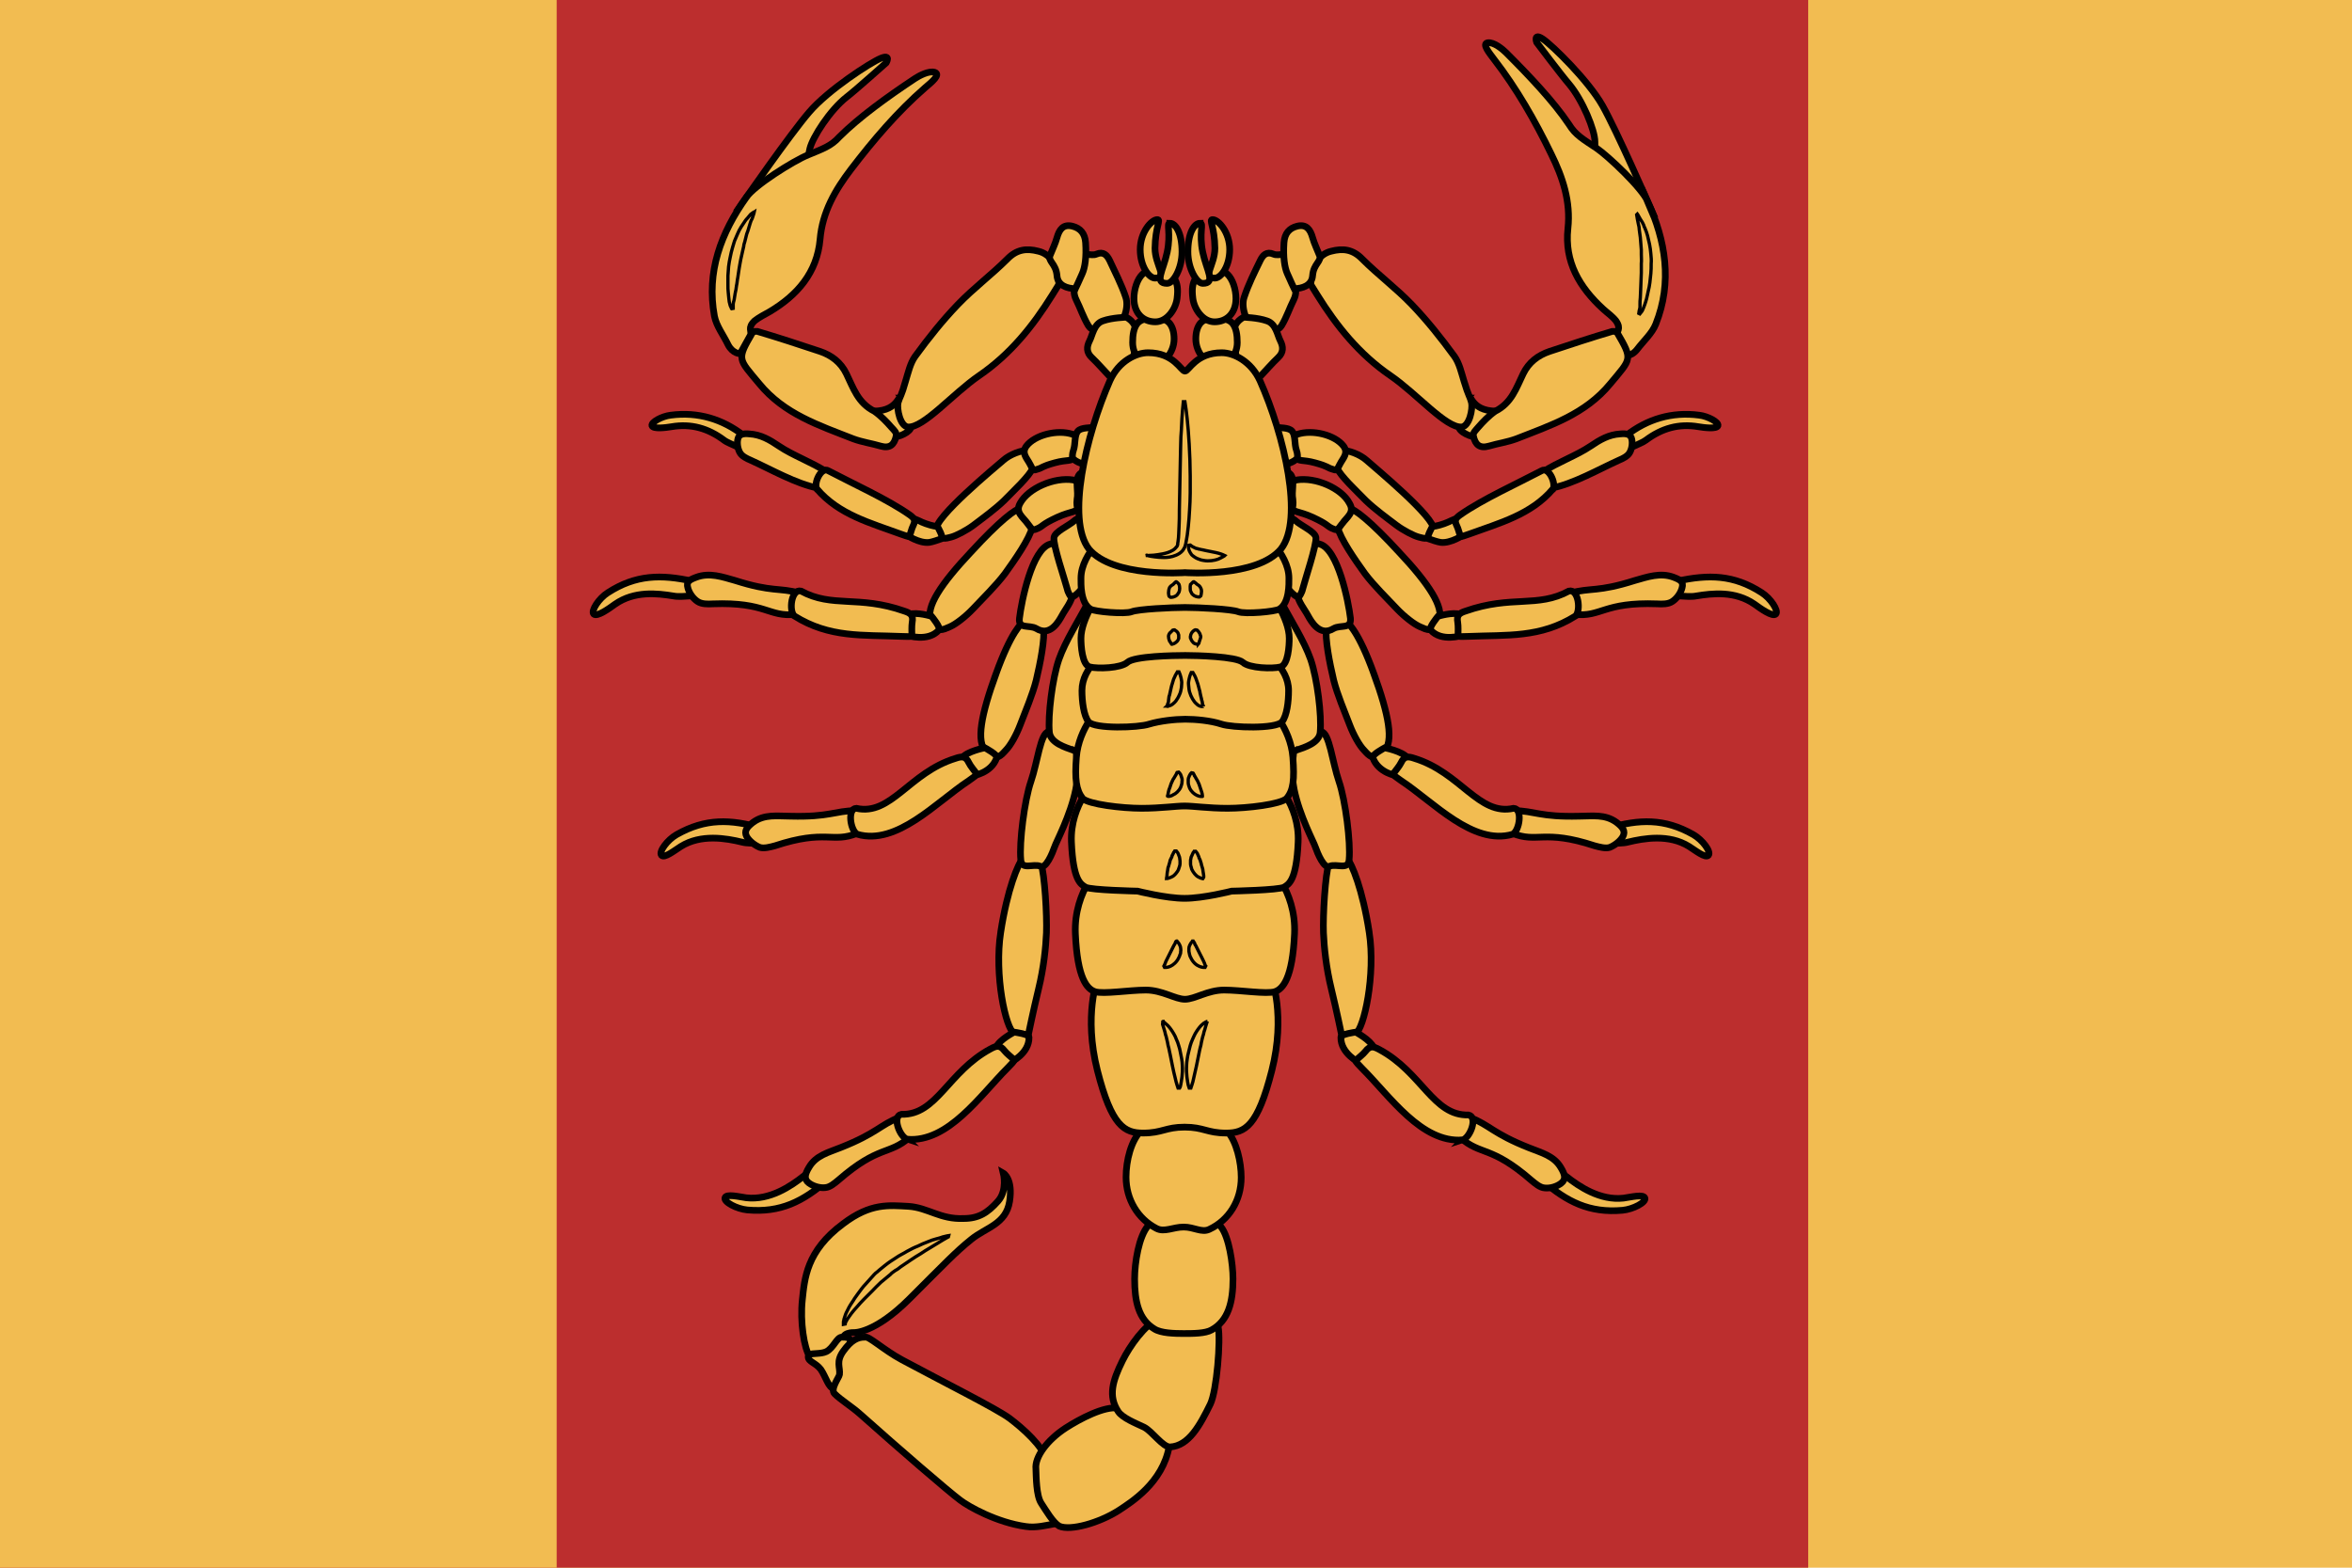 <?xml version="1.0" encoding="UTF-8" standalone="no"?>
<svg
   width="900"
   height="600"
   version="1.1"
   id="svg8"
   sodipodi:docname="Flag of Ta Seti.svg"
   inkscape:version="1.2.2 (732a01da63, 2022-12-09)"
   xmlns:inkscape="http://www.inkscape.org/namespaces/inkscape"
   xmlns:sodipodi="http://sodipodi.sourceforge.net/DTD/sodipodi-0.dtd"
   xmlns="http://www.w3.org/2000/svg"
   xmlns:svg="http://www.w3.org/2000/svg">
  <defs
     id="defs12" />
  <sodipodi:namedview
     id="namedview10"
     pagecolor="#ffffff"
     bordercolor="#000000"
     borderopacity="0.25"
     inkscape:showpageshadow="2"
     inkscape:pageopacity="0.0"
     inkscape:pagecheckerboard="0"
     inkscape:deskcolor="#d1d1d1"
     showgrid="false"
     inkscape:zoom="0.60929034"
     inkscape:cx="738.56415"
     inkscape:cy="265.88309"
     inkscape:window-width="1366"
     inkscape:window-height="697"
     inkscape:window-x="-8"
     inkscape:window-y="-8"
     inkscape:window-maximized="1"
     inkscape:current-layer="svg8" />
  <rect
     width="900"
     height="600"
     fill="#CE1126"
     id="rect2"
     style="fill:#f2bc51;fill-opacity:1" />
  <rect
     width="691.91"
     height="600"
     fill="#FFFFFF"
     id="rect4"
     style="fill:#bc2e2e;fill-opacity:1;stroke-width:1.074"
     x="0"
     y="0" />
  <rect
     width="213.014"
     height="600"
     fill="#002654"
     id="rect6"
     style="fill:#f2bc51;fill-opacity:1;stroke-width:0.843"
     x="0"
     y="0" />
  <g
     id="Layer_2"
     transform="matrix(0,1.258,-1.259,0,1194.976,-369.837)"
     style="fill:#f2bc51;fill-opacity:1;stroke:#000000;stroke-opacity:1">
    <path
       inkscape:connector-curvature="0"
       id="path21"
       d="m 426.5,723.1 c -5,6.4 -7.3,13.9 -6.2,22.2 0.3,2.6 2.1,6 3.2,5.7 1.1,-0.4 0.6,-4.2 0.3,-6 -1,-5.9 0.5,-11.1 4.1,-15.9 0.7,-0.9 1.4,-2.8 1.9,-3.8 0.5,-1.1 -0.6,-2.1 -0.6,-2.1 z"
       style="fill:#f2bc51;fill-opacity:1;stroke:#000000;stroke-width:2.034;stroke-miterlimit:10;stroke-dasharray:none;stroke-opacity:1" />
    <path
       inkscape:connector-curvature="0"
       id="path23"
       d="m 415.1,675.1 c 1.4,-1 6.1,0.5 8.2,-2.4 1.2,-1.7 3.6,2.5 3.6,4.6 0,0.9 -1.6,1.6 -3.3,3.3 -2.2,2 -4.6,4.8 -4.6,4.7 0.8,-9.5 -5.6,-9 -3.9,-10.2 z"
       style="fill:#f2bc51;fill-opacity:1;stroke:#000000;stroke-width:2.034;stroke-miterlimit:10;stroke-dasharray:none;stroke-opacity:1" />
    <path
       inkscape:connector-curvature="0"
       id="path25"
       d="m 470.8,738.7 c -2.1,9.5 -2,17.2 3.5,25.7 1.7,2.7 5.5,5.2 6.5,4.3 1,-1 -1.7,-4.7 -3,-6.5 -4.1,-5.9 -3.3,-12.8 -2.5,-17.7 0.3,-1.4 0.1,-3.7 0,-5.2 0,-1.4 -1.7,-1.9 -1.7,-1.9 z"
       style="fill:#f2bc51;fill-opacity:1;stroke:#000000;stroke-width:2.034;stroke-miterlimit:10;stroke-dasharray:none;stroke-opacity:1" />
    <path
       inkscape:connector-curvature="0"
       id="path27"
       d="m 545.9,717.7 c -2.7,9.4 -3,17 2,25.8 1.6,2.8 5.2,5.5 6.3,4.6 1,-0.9 -1.5,-4 -2.7,-5.9 -3.8,-6.1 -2.5,-13.7 -1.3,-18.6 0.4,-1.4 0.3,-3.7 0.4,-5.2 0,-1.4 -1.6,-2 -1.6,-2 z"
       style="fill:#f2bc51;fill-opacity:1;stroke:#000000;stroke-width:2.034;stroke-miterlimit:10;stroke-dasharray:none;stroke-opacity:1" />
    <path
       inkscape:connector-curvature="0"
       id="path29"
       d="m 653.1,697.7 c 6.4,7.4 9.9,14.2 9,24.3 -0.3,3.2 -2.4,7.2 -3.7,6.8 -1.3,-0.4 -0.3,-4.3 0,-6.5 0.8,-7.1 -3.5,-13.5 -6.6,-17.4 -0.9,-1.1 -1.8,-3.3 -2.5,-4.5 -0.6,-1.3 0.6,-2.5 0.6,-2.5 z"
       style="fill:#f2bc51;fill-opacity:1;stroke:#000000;stroke-width:2.034;stroke-miterlimit:10;stroke-dasharray:none;stroke-opacity:1" />
    <path
       inkscape:connector-curvature="0"
       id="path31"
       d="m 326.1,462.1 c -7.6,4.3 -18.4,15.3 -20.3,18.2 -1.9,2.9 1.1,1.8 1.1,1.8 0,0 10.2,-7.7 12.6,-9.8 5,-4.2 14.1,-7.9 17.6,-7.9 6.6,-0.2 6.4,0.7 6.6,0.2 0.1,-0.5 13.1,-16.9 13.1,-16.9 0,0 -23.1,10.1 -30.7,14.4 z"
       style="fill:#f2bc51;fill-opacity:1;stroke:#000000;stroke-width:2.034;stroke-miterlimit:10;stroke-dasharray:none;stroke-opacity:1" />
    <path
       inkscape:connector-curvature="0"
       id="path33"
       d="m 426.5,454.9 c -5,-6.4 -7.3,-13.9 -6.2,-22.2 0.3,-2.6 2.1,-6 3.2,-5.7 1.1,0.4 0.6,4.2 0.3,6 -1,5.9 0.5,11.1 4.1,15.9 0.7,0.9 1.4,2.8 1.9,3.8 0.5,1.1 -0.6,2.1 -0.6,2.1 z"
       style="fill:#f2bc51;fill-opacity:1;stroke:#000000;stroke-width:2.034;stroke-miterlimit:10;stroke-dasharray:none;stroke-opacity:1" />
    <path
       inkscape:connector-curvature="0"
       id="path35"
       d="m 415.1,502.9 c 1.4,1 6.1,-0.5 8.2,2.4 1.2,1.7 3.6,-2.5 3.6,-4.6 0,-0.9 -1.6,-1.6 -3.3,-3.3 -2.2,-2 -4.6,-4.8 -4.6,-4.7 0.8,9.6 -5.6,9.1 -3.9,10.2 z"
       style="fill:#f2bc51;fill-opacity:1;stroke:#000000;stroke-width:2.034;stroke-miterlimit:10;stroke-dasharray:none;stroke-opacity:1" />
    <path
       inkscape:connector-curvature="0"
       id="path37"
       d="m 470.8,439.4 c -2.1,-9.5 -2,-17.2 3.5,-25.7 1.7,-2.7 5.5,-5.2 6.5,-4.3 1,1 -1.7,4.7 -3,6.5 -4.1,5.9 -3.3,12.8 -2.5,17.7 0.3,1.4 0.1,3.7 0,5.2 0,1.4 -1.7,1.9 -1.7,1.9 z"
       style="fill:#f2bc51;fill-opacity:1;stroke:#000000;stroke-width:2.034;stroke-miterlimit:10;stroke-dasharray:none;stroke-opacity:1" />
    <path
       inkscape:connector-curvature="0"
       id="path39"
       d="m 545.9,460.3 c -2.7,-9.4 -3,-17 2,-25.8 1.6,-2.8 5.2,-5.5 6.3,-4.6 1,0.9 -1.5,4 -2.7,5.9 -3.8,6.1 -2.5,13.7 -1.3,18.6 0.4,1.4 0.3,3.7 0.4,5.2 0,1.4 -1.6,2 -1.6,2 z"
       style="fill:#f2bc51;fill-opacity:1;stroke:#000000;stroke-width:2.034;stroke-miterlimit:10;stroke-dasharray:none;stroke-opacity:1" />
    <path
       inkscape:connector-curvature="0"
       id="path41"
       d="m 653.2,480.3 c 6.4,-7.4 9.9,-14.2 9,-24.3 -0.3,-3.2 -2.4,-7.2 -3.7,-6.8 -1.3,0.4 -0.3,4.3 0,6.5 0.8,7.1 -3.5,13.5 -6.6,17.4 -0.9,1.1 -1.8,3.3 -2.5,4.5 -0.6,1.3 0.6,2.5 0.6,2.5 z"
       style="fill:#f2bc51;fill-opacity:1;stroke:#000000;stroke-width:2.034;stroke-miterlimit:10;stroke-dasharray:none;stroke-opacity:1" />
    <path
       inkscape:connector-curvature="0"
       id="path43"
       d="m 706.8,703 c -2.6,1.8 -10.8,3 -17.3,2.3 -6.5,-0.7 -14.9,-1.2 -23.2,-12.4 -6.4,-8.4 -5.6,-14 -5.3,-19.9 0.4,-5.9 4,-9.6 3.7,-16.7 0,-4.6 -1.7,-7.3 -5.3,-10.5 -3.3,-2.9 -8.5,-1.6 -8.5,-1.6 0,0 1.7,-3 8.6,-1.9 7,1.1 7.9,7.2 11.6,11.7 3.7,4.6 7.3,8 18,18.7 10.7,10.7 10.3,16.9 10.3,16.9 0,0 -0.2,4.2 2.9,3.2 3.3,-0.8 7.1,8.4 4.5,10.2 z"
       style="fill:#f2bc51;fill-opacity:1;stroke:#000000;stroke-width:2.034;stroke-miterlimit:10;stroke-dasharray:none;stroke-opacity:1" />
    <path
       inkscape:connector-curvature="0"
       id="path45"
       d="m 700.8,693.3 c 0,-3.1 0.6,-2.6 3.7,-2.6 1,0 1.6,1.7 3.3,2.1 3.6,0.7 8.6,0.7 8.6,2.9 0,1.6 -3.7,2.5 -5.8,4 -2,1.5 -2.3,3.8 -3.8,3.8 -0.3,0 -0.6,-0.1 -0.7,-0.4 -0.5,-0.9 -0.1,-3.4 -0.9,-5.1 -1.1,-2.2 -4.4,-3.2 -4.4,-4.7 z"
       style="fill:#f2bc51;fill-opacity:1;stroke:#000000;stroke-width:2.034;stroke-miterlimit:10;stroke-dasharray:none;stroke-opacity:1" />
    <path
       inkscape:connector-curvature="0"
       id="path47"
       d="m 749.2,631.1 c 3.6,-1.3 8,-5.8 8.3,-3 0.5,2.9 1.4,6.2 0.9,9.3 -1.2,8.7 -6,17.3 -8,19.9 -2.6,3.5 -15.9,18.9 -26,30.2 -2.6,2.9 -4.4,6 -6.4,8 -1.4,1.4 -5,-1.4 -5.8,-1.5 -2.2,-0.3 -3.9,1.2 -7.2,-1.2 -3.3,-2.4 -4.2,-4.3 -4.2,-6.5 -0.5,-1.1 3.9,-5.7 6.9,-11.3 6.4,-11.9 15,-29 17.8,-32.7 3,-4 8.6,-10.3 12.8,-11.2 4,-0.8 7.3,1.2 10.9,0 z"
       style="fill:#f2bc51;fill-opacity:1;stroke:#000000;stroke-width:2.034;stroke-miterlimit:10;stroke-dasharray:none;stroke-opacity:1" />
    <path
       inkscape:connector-curvature="0"
       id="path49"
       d="m 727.2,599.7 c 1.8,-2.9 4.2,-6.7 6.9,-5.9 11,2 16.9,11.5 19.4,15.3 3.8,5.9 6.3,14.7 4.8,18.1 -1.1,1.9 -4.7,4 -7,5.5 -2.3,1.5 -8,1.5 -10.4,1.6 -3.6,0.4 -8.8,-3.4 -12.5,-9.1 -2.7,-4.2 -6.7,-11.7 -6,-15.9 0.6,-3.9 2.7,-6.1 4.8,-9.6 z"
       style="fill:#f2bc51;fill-opacity:1;stroke:#000000;stroke-width:2.034;stroke-miterlimit:10;stroke-dasharray:none;stroke-opacity:1" />
    <path
       inkscape:connector-curvature="0"
       id="path51"
       d="m 693.9,586.9 c 0,-3.4 -0.9,-7 3.8,-8 3.9,-0.8 19.4,0.4 23.5,2.4 6.3,3.1 12.7,6.5 13,12.2 0.1,2.2 -4.7,5.4 -6,7.9 -1.2,2.5 -2.8,6.6 -4.8,7.9 -4.7,3.1 -9.3,1.7 -15.4,-1.3 -4.5,-2.2 -11.1,-6.9 -12.7,-10.9 -1.5,-3.5 -1.4,-6.2 -1.4,-10.2 z"
       style="fill:#f2bc51;fill-opacity:1;stroke:#000000;stroke-width:2.034;stroke-miterlimit:10;stroke-dasharray:none;stroke-opacity:1" />
    <path
       inkscape:connector-curvature="0"
       id="path53"
       d="m 663.4,589.3 c 0,-4.4 0.4,-8.6 3.9,-11.3 3.1,-2.4 11.2,-3.6 15.8,-3.6 7,0 12.7,1.4 15.5,6.5 1.1,1.9 1.1,5.7 1.1,8.5 0,2.8 -0.1,6.9 -1.4,8.9 -2.9,4.8 -8.4,6 -15.2,6 -5,0 -13,-1.3 -16.2,-4.1 -3.1,-2.8 -3.5,-6.9 -3.5,-10.9 z"
       style="fill:#f2bc51;fill-opacity:1;stroke:#000000;stroke-width:2.034;stroke-miterlimit:10;stroke-dasharray:none;stroke-opacity:1" />
    <path
       inkscape:connector-curvature="0"
       id="path55"
       d="m 426.8,676.8 c 2.5,0.6 3.7,1.9 2.9,4.7 -0.8,2.7 -1.2,5.6 -2.2,8.3 -4.1,10.4 -7.5,21 -16.8,28.6 -7.7,6.4 -7.2,6.9 -15.6,2 0,0 -0.4,-0.6 -0.3,-1.4 1.9,-6.4 4,-12.8 6.1,-19.1 1.2,-3.5 3.3,-6.3 6.8,-8 4.3,-2.1 8.9,-3.5 11.4,-8.5 1.4,-2 3.3,-3.8 4.8,-5.1 1.1,-1 1.7,-1.8 2.9,-1.5 z"
       style="fill:#f2bc51;fill-opacity:1;stroke:#000000;stroke-width:2.034;stroke-miterlimit:10;stroke-dasharray:none;stroke-opacity:1" />
    <path
       inkscape:connector-curvature="0"
       id="path57"
       d="m 409.9,673.9 c -2.6,-0.8 -5.4,-1.4 -7.5,-2.9 -5.5,-4 -10.9,-8.3 -15.8,-13 -4.9,-4.7 -9,-10.2 -13.8,-15 -3,-2.9 -3.3,-5.9 -2.4,-9.4 0.9,-4 5,-5.5 5,-5.5 0,0 4.4,-1.2 5.4,-0.6 1,0.6 1.9,1.2 2.9,1.8 9.5,5.9 18.1,12.8 24.6,22.3 5.5,8 15.9,16.8 15.6,21.6 -0.3,2.4 -5.5,3.4 -7.4,3 -2,-0.6 -1.9,-1 -6.6,-2.3 z"
       style="fill:#f2bc51;fill-opacity:1;stroke:#000000;stroke-width:2.034;stroke-miterlimit:10;stroke-dasharray:none;stroke-opacity:1" />
    <path
       inkscape:connector-curvature="0"
       id="path59"
       d="m 434.1,644.3 c -2,-2.2 -3.1,-5.7 -3.1,-7.3 0,-1.5 5.2,-1.9 5.2,-1.9 2.8,1.3 7,5.9 10.1,8.9 2.6,2.7 5.3,6.4 7.5,9.3 1.5,2 3.2,5.2 3.6,6.8 0.4,1.6 1.2,3.5 -2.3,4.4 -3.4,1 -19.1,-18 -21,-20.2 z"
       style="fill:#f2bc51;fill-opacity:1;stroke:#000000;stroke-width:2.034;stroke-miterlimit:10;stroke-dasharray:none;stroke-opacity:1" />
    <path
       inkscape:connector-curvature="0"
       id="path61"
       d="m 437.5,698 c -2.9,4.4 -4.9,10.1 -7.8,14.4 -1.9,2.8 -3.5,5.5 -3.7,9 -0.2,1.9 0.1,3.2 1.6,3.5 1.3,0.3 3.1,0 4.2,-0.7 1,-0.6 1.7,-2 2.2,-3.2 2.8,-6.2 7.2,-13.8 8.5,-20.5 0.4,-2 -0.6,-1.9 -0.6,-1.9 z"
       style="fill:#f2bc51;fill-opacity:1;stroke:#000000;stroke-width:2.034;stroke-miterlimit:10;stroke-dasharray:none;stroke-opacity:1" />
    <path
       inkscape:connector-curvature="0"
       id="path63"
       d="m 459,666.7 c -0.1,-0.8 -0.8,-2.9 -1.1,-3.7 -0.4,-0.7 -3.7,1.2 -3.7,1.2 0,0 -0.2,1.7 -0.9,3.6 -0.5,1.5 -1.5,3 -1.5,3.9 0,2 4.9,2 4.9,2 0,0 2.7,-3.9 2.3,-7 z"
       style="fill:#f2bc51;fill-opacity:1;stroke:#000000;stroke-width:2.034;stroke-miterlimit:10;stroke-dasharray:none;stroke-opacity:1" />
    <path
       inkscape:connector-curvature="0"
       id="path65"
       d="m 442.7,700.9 c 7.9,-6.7 10.4,-16.4 13.8,-25.6 1.1,-2.9 0.6,-2.6 0.6,-2.6 -1.1,-0.4 -2.2,-0.6 -3.2,-1.1 -1.6,-0.8 -2.3,-0.3 -3.3,1.1 -4.7,6.7 -9.6,17.5 -13.4,24.7 -1.3,2.1 3.7,4.5 5.5,3.5 z"
       style="fill:#f2bc51;fill-opacity:1;stroke:#000000;stroke-width:2.034;stroke-miterlimit:10;stroke-dasharray:none;stroke-opacity:1" />
    <path
       inkscape:connector-curvature="0"
       id="path67"
       d="m 371.4,618.8 c 0,-1 0.3,-2 -0.1,-2.9 -0.9,-2.1 0.3,-3.2 1.9,-4 3.7,-1.7 7.3,-3.6 11.2,-4.9 1.7,-0.6 4,-0.3 5.7,0.4 0.9,0.4 1,2.5 1.5,3.8 0.8,1.9 1.8,3.2 2.6,5.2 0,0 0.4,1 -1.2,2 -2.5,1.5 -5.3,2.4 -7.9,3.7 -1.7,0.8 -3.1,0.7 -5.1,0.2 -4.2,-0.9 -8.6,-2.6 -8.6,-3.5 z"
       style="fill:#f2bc51;fill-opacity:1;stroke:#000000;stroke-width:2.034;stroke-miterlimit:10;stroke-dasharray:none;stroke-opacity:1" />
    <path
       inkscape:connector-curvature="0"
       id="path69"
       d="m 408.5,611.9 c -1.9,1.8 -3.9,3.5 -5.7,5.4 -1.6,1.7 -3.3,1.6 -5.1,0.7 -1.7,-0.9 -5.2,-1.3 -6.1,-4.1 -1,-2.8 -1.1,-7.1 -1.1,-7.1 2.5,-4.4 6.4,-2.8 10.1,-2.5 0.8,0.1 1.7,0.2 2.5,0.4"
       style="fill:#f2bc51;fill-opacity:1;stroke:#000000;stroke-width:2.034;stroke-miterlimit:10;stroke-dasharray:none;stroke-opacity:1" />
    <path
       inkscape:connector-curvature="0"
       id="path71"
       d="m 381.8,622.3 c 0,2.4 -0.9,5.4 -4,5.6 -3.6,0.3 -4.3,2.8 -6.1,2.1 -1.8,-0.7 -3.6,-1.6 -5.4,-2.1 -2.5,-0.7 -4.2,-1.9 -3.5,-4.7 0.6,-2.4 2.2,-3.8 5,-4 4.5,-0.3 7.6,0.2 9.4,1 1.9,0.8 4.6,2.1 4.6,2.1 z"
       style="fill:#f2bc51;fill-opacity:1;stroke:#000000;stroke-width:2.034;stroke-miterlimit:10;stroke-dasharray:none;stroke-opacity:1" />
    <path
       inkscape:connector-curvature="0"
       id="path73"
       d="m 435.2,636.1 c 2,-1 2,-1 1.5,-2.4 -0.4,-1.4 -0.8,-1.1 -1.9,-5.1 -1.1,-4 -0.2,-5 -1.9,-6.3 -1.6,-1.3 -5.9,-1.1 -5.9,-1.1 l -0.9,2 c -1.5,4.6 0.2,11.4 3.6,14 2.2,1.6 3.7,-0.2 5.5,-1.1 z"
       style="fill:#f2bc51;fill-opacity:1;stroke:#000000;stroke-width:2.034;stroke-miterlimit:10;stroke-dasharray:none;stroke-opacity:1" />
    <path
       inkscape:connector-curvature="0"
       id="path75"
       d="m 423.9,614.8 c 0,0.4 -0.1,0.7 0,1.1 0.3,1.9 0.1,4.6 1.2,5.6 1.3,1.2 4,0.7 5.9,1.4 1.1,0.4 2.2,0.3 2.2,0.3 1.3,-0.6 2.6,-4.2 2.2,-6.1"
       style="fill:#f2bc51;fill-opacity:1;stroke:#000000;stroke-width:2.034;stroke-miterlimit:10;stroke-dasharray:none;stroke-opacity:1" />
    <path
       inkscape:connector-curvature="0"
       id="path77"
       d="m 462,654.1 c -9.7,-8.9 -13.2,-13.6 -13.5,-15.4 -0.3,-1.8 5.9,-3.3 5.9,-3.3 3.6,0.9 9.8,5.2 14.1,8.3 3.6,2.7 7.5,6.7 10.8,9.8 2.2,2.1 4.6,5.1 5.4,7 0.8,1.9 2.1,3.9 -1.9,5.7 -4.1,1.7 -11.2,-3.1 -20.8,-12.1 z"
       style="fill:#f2bc51;fill-opacity:1;stroke:#000000;stroke-width:2.034;stroke-miterlimit:10;stroke-dasharray:none;stroke-opacity:1" />
    <path
       inkscape:connector-curvature="0"
       id="path79"
       d="m 474.4,706.2 c -1.7,6.2 -0.2,8.2 -3.8,19.5 -1.1,3.9 -2.5,7.8 -1,11.8 0.8,2.2 1.4,3.1 3.2,2.6 1.6,-0.4 3.3,-1.6 4.2,-3 0.8,-1.2 0.8,-3 0.7,-4.6 -0.6,-16.3 4.1,-16.9 3.2,-25.1 -0.3,-2.4 -1.4,-2 -1.4,-2 z"
       style="fill:#f2bc51;fill-opacity:1;stroke:#000000;stroke-width:2.034;stroke-miterlimit:10;stroke-dasharray:none;stroke-opacity:1" />
    <path
       inkscape:connector-curvature="0"
       id="path81"
       d="m 485.7,663.8 c -0.6,-0.8 -4.2,2.2 -4.2,2.2 0,0 -1.4,4.4 -0.6,6.9 0.7,2.3 6.4,0.5 6.4,0.5 0,0 2.1,-6.3 -1.6,-9.6 z"
       style="fill:#f2bc51;fill-opacity:1;stroke:#000000;stroke-width:2.034;stroke-miterlimit:10;stroke-dasharray:none;stroke-opacity:1" />
    <path
       inkscape:connector-curvature="0"
       id="path83"
       d="m 481.4,707.7 c 6.7,-10.7 5.7,-20.7 6.2,-32.5 0.2,-3.7 -0.2,-3.2 -0.2,-3.2 -1.4,0 -2.8,0.1 -4.1,-0.1 -2.1,-0.4 -2.8,0.5 -3.4,2.4 -4.9,13.9 -0.9,21.9 -6.1,31.4 -0.7,2.9 6,3.8 7.6,2 z"
       style="fill:#f2bc51;fill-opacity:1;stroke:#000000;stroke-width:2.034;stroke-miterlimit:10;stroke-dasharray:none;stroke-opacity:1" />
    <path
       inkscape:connector-curvature="0"
       id="path85"
       d="m 453.3,636.8 c 2.2,-1.6 2.1,-1.6 1.4,-3.2 -0.8,-1.6 -1.2,-1.2 -3.3,-5.7 -2.1,-4.6 -1.3,-5.9 -3.5,-7.2 -2.2,-1.3 -7.2,-0.2 -7.2,-0.2 L 440,623 c -0.9,5.7 2.5,13.6 7.1,16.1 2.8,1.6 4.2,-0.9 6.2,-2.3 z"
       style="fill:#f2bc51;fill-opacity:1;stroke:#000000;stroke-width:2.034;stroke-miterlimit:10;stroke-dasharray:none;stroke-opacity:1" />
    <path
       inkscape:connector-curvature="0"
       id="path87"
       d="m 435.8,613.6 c 0.1,0.4 0.1,0.9 0.2,1.3 0.8,2.2 1,5.4 2.6,6.4 1.8,1.1 4.9,0 7.3,0.5 1.4,0.2 2.7,-0.1 2.7,-0.1 1.5,-1 2.3,-5.5 1.4,-7.7"
       style="fill:#f2bc51;fill-opacity:1;stroke:#000000;stroke-width:2.034;stroke-miterlimit:10;stroke-dasharray:none;stroke-opacity:1" />
    <path
       inkscape:connector-curvature="0"
       id="path89"
       d="m 498.9,646.4 c -12.4,-4.5 -15.5,-7.6 -16.5,-9.2 -1,-1.6 2.3,-5.2 2.3,-5.2 3.7,-0.5 11.1,1 16.2,2.2 4.4,1.1 9.5,3.3 13.7,4.9 2.9,1.1 6.2,2.9 7.7,4.4 1.5,1.4 3.5,2.8 0.4,5.9 -3,3.2 -11.4,1.5 -23.8,-3 z"
       style="fill:#f2bc51;fill-opacity:1;stroke:#000000;stroke-width:2.034;stroke-miterlimit:10;stroke-dasharray:none;stroke-opacity:1" />
    <path
       inkscape:connector-curvature="0"
       id="path91"
       d="m 540.6,689.1 c 0.1,6.4 2,7.9 1.7,19.8 0,4 -0.7,7.9 1.9,11.4 1.4,1.8 2.6,2.8 4.3,1.9 1.4,-0.8 2.7,-2.5 3.3,-4 0.4,-1.3 -0.1,-3.1 -0.5,-4.6 -5.1,-15.5 -0.7,-17.4 -3.8,-25 -0.9,-2.3 -1.9,-1.5 -1.9,-1.5 z"
       style="fill:#f2bc51;fill-opacity:1;stroke:#000000;stroke-width:2.034;stroke-miterlimit:10;stroke-dasharray:none;stroke-opacity:1" />
    <path
       inkscape:connector-curvature="0"
       id="path93"
       d="m 524.5,646.2 c -0.8,-0.5 -3,3.6 -3,3.6 0,0 1,5.4 3.1,7 1.9,1.4 5.4,-3.4 5.4,-3.4 0,0 -0.8,-5.6 -5.5,-7.2 z"
       style="fill:#f2bc51;fill-opacity:1;stroke:#000000;stroke-width:2.034;stroke-miterlimit:10;stroke-dasharray:none;stroke-opacity:1" />
    <path
       inkscape:connector-curvature="0"
       id="path95"
       d="m 547.8,688.6 c 3.5,-12.1 -9.8,-24 -16.3,-33.9 -2.1,-3.1 -2.1,-2.4 -2.1,-2.4 -1.1,0.8 -2.2,1.8 -3.4,2.4 -1.9,0.9 -2,2 -1.3,4 4.3,14.1 17.6,19.6 15.2,30.2 0.1,2.8 6.8,1.8 7.9,-0.3 z"
       style="fill:#f2bc51;fill-opacity:1;stroke:#000000;stroke-width:2.034;stroke-miterlimit:10;stroke-dasharray:none;stroke-opacity:1" />
    <path
       inkscape:connector-curvature="0"
       id="path97"
       d="m 485.2,634.2 c 2.6,-4.2 -2.1,-6.8 -3.9,-7.8 -1.9,-1 -4.2,-3 -6.7,-3.3 -2.5,-0.3 -15.4,4.2 -15.4,4.2 -0.7,-0.4 0.3,2.6 0.3,2.6 1.4,5.6 17.5,8.8 22.6,9.4 3.4,0.4 1.9,-3 3.1,-5.1 z"
       style="fill:#f2bc51;fill-opacity:1;stroke:#000000;stroke-width:2.034;stroke-miterlimit:10;stroke-dasharray:none;stroke-opacity:1" />
    <path
       inkscape:connector-curvature="0"
       id="path99"
       d="m 451.7,621.5 c 0.2,0.4 0.4,0.8 0.7,1.1 1.6,1.8 3.3,5.9 5.1,6.2 2.1,0.4 13.2,-3.4 15.6,-4 1.4,-0.3 2.4,-1.1 2.4,-1.1 1,-1.5 -7.4,-7.2 -9.1,-9"
       style="fill:#f2bc51;fill-opacity:1;stroke:#000000;stroke-width:2.034;stroke-miterlimit:10;stroke-dasharray:none;stroke-opacity:1" />
    <path
       inkscape:connector-curvature="0"
       id="path101"
       d="m 577.6,645 c -13,-2 -21,-5.3 -22.3,-6.7 -1.3,-1.4 1.2,-5.5 1.2,-5.5 3.5,-1.2 16.1,-1.9 21.3,-1.7 4.5,0.2 10.5,0.8 17.1,2.4 6.6,1.6 13.9,3.1 13.9,3.1 0,0 0.4,3.1 -0.4,4.3 -1.4,2.6 -17.8,6.1 -30.8,4.1 z"
       style="fill:#f2bc51;fill-opacity:1;stroke:#000000;stroke-width:2.034;stroke-miterlimit:10;stroke-dasharray:none;stroke-opacity:1" />
    <path
       inkscape:connector-curvature="0"
       id="path103"
       d="m 633.9,675.7 c 2.3,6 4.8,6.8 9.2,17.9 1.5,3.7 2.4,7.6 6.1,9.7 2,1.2 3.5,1.6 4.7,0 1,-1.3 1.6,-3.4 1.4,-5 -0.1,-1.4 -1.3,-2.8 -2.3,-4 -10.7,-12.3 -7.5,-15.4 -13,-21.6 -1.6,-1.8 -2.3,-0.8 -2.3,-0.8 z"
       style="fill:#f2bc51;fill-opacity:1;stroke:#000000;stroke-width:2.034;stroke-miterlimit:10;stroke-dasharray:none;stroke-opacity:1" />
    <path
       inkscape:connector-curvature="0"
       id="path105"
       d="m 609.6,636.4 c -1,-0.2 -1.6,4.5 -1.6,4.5 0,0 2.2,4.4 4.6,5.5 2.1,1 4.6,-4.4 4.6,-4.4 0,0 -2.7,-5.7 -7.6,-5.6 z"
       style="fill:#f2bc51;fill-opacity:1;stroke:#000000;stroke-width:2.034;stroke-miterlimit:10;stroke-dasharray:none;stroke-opacity:1" />
    <path
       inkscape:connector-curvature="0"
       id="path107"
       d="m 640.6,673.4 c 1,-12.5 -13.3,-22.1 -21.7,-30.5 -2.6,-2.6 -2.5,-2 -2.5,-2 -0.9,1 -1.8,2.2 -2.8,3 -1.7,1.3 -1.5,2.4 -0.5,4.2 7,13 20.2,16.3 19.9,27.1 0.6,2.9 6.9,0.5 7.6,-1.8 z"
       style="fill:#f2bc51;fill-opacity:1;stroke:#000000;stroke-width:2.034;stroke-miterlimit:10;stroke-dasharray:none;stroke-opacity:1" />
    <path
       inkscape:connector-curvature="0"
       id="path109"
       d="m 557.5,633 c 1,-1.7 -3.9,-3.7 -5.9,-4.4 -1.3,-0.4 -9.5,-4.8 -17.4,-6.4 -4.8,-1 -9.9,-0.3 -10.9,-0.2 -2.6,0.2 -7.1,4.8 -6.7,8.4 0.2,2.5 9.3,3.4 15.1,5.4 5.8,2 18.7,3.6 23.8,3.1 3.3,-0.2 1.2,-3.6 2,-5.9 z"
       style="fill:#f2bc51;fill-opacity:1;stroke:#000000;stroke-width:2.034;stroke-miterlimit:10;stroke-dasharray:none;stroke-opacity:1" />
    <path
       inkscape:connector-curvature="0"
       id="path111"
       d="m 522.2,623 c 1,-1.7 -3.5,-3.4 -5.6,-4 -1.3,-0.4 -11.7,-3.7 -19.5,-5.3 -4.8,-1 -11.4,-3 -12.3,-2.9 -2.6,0.2 -7.8,4.1 -7.4,7.7 5.2,2.7 11.5,6.8 17.2,8.8 5.8,2 17.1,3.4 22.2,2.9 3.3,-0.4 4.6,-5 5.4,-7.2 z"
       style="fill:#f2bc51;fill-opacity:1;stroke:#000000;stroke-width:2.034;stroke-miterlimit:10;stroke-dasharray:none;stroke-opacity:1" />
    <path
       inkscape:connector-curvature="0"
       id="path113"
       d="m 355.2,448.4 c 12,-5.5 24.6,-7.6 37.4,-2.5 2.8,1.1 5.1,3.7 7.6,5.6 2.5,1.9 2,4.2 2,4.2 0,0 -4.7,1.6 -6.1,1.9 -1.4,0.4 -1.9,-1.4 -4.5,0.4 -1.4,1.1 -2.4,2.6 -3.6,3.9 -6.6,7.2 -14.4,11.8 -24.5,10.7 -8.2,-0.9 -15.6,1.6 -22.7,5.1 -10.1,4.9 -19.9,10.5 -28.7,17.3 -2,1.5 -4.8,3.8 -5.1,2 -0.3,-1.9 2,-4.6 3,-5.6 7,-7 14.8,-14.4 21.8,-19.1 3.3,-2 4.6,-4.4 7.2,-8.3 2.5,-3.7 12.3,-14 16.2,-15.6 z"
       style="fill:#f2bc51;fill-opacity:1;stroke:#000000;stroke-width:2.034;stroke-miterlimit:10;stroke-dasharray:none;stroke-opacity:1" />
    <path
       inkscape:connector-curvature="0"
       id="path115"
       d="m 426.8,501.3 c 2.5,-0.6 3.7,-1.9 2.9,-4.7 -0.8,-2.7 -1.2,-5.6 -2.2,-8.3 -4.1,-10.4 -7.5,-21 -16.8,-28.6 -7.7,-6.4 -7.2,-6.9 -15.6,-2 0,0 -0.4,0.6 -0.3,1.4 1.9,6.4 4,12.8 6.1,19.1 1.2,3.5 3.3,6.3 6.8,8 4.3,2.1 8.9,3.5 11.4,8.5 1.4,2 3.3,3.8 4.8,5.1 1.1,0.9 1.7,1.8 2.9,1.5 z"
       style="fill:#f2bc51;fill-opacity:1;stroke:#000000;stroke-width:2.034;stroke-miterlimit:10;stroke-dasharray:none;stroke-opacity:1" />
    <path
       inkscape:connector-curvature="0"
       id="path117"
       d="m 409.9,504.2 c -2.6,0.8 -5.4,1.4 -7.5,2.9 -5.5,4 -10.9,8.3 -15.8,13 -4.9,4.7 -9,10.2 -13.8,15 -3,2.9 -3.3,5.9 -2.4,9.4 0.9,4 5,5.5 5,5.5 0,0 4.4,1.2 5.4,0.6 1,-0.6 1.9,-1.2 2.9,-1.8 9.5,-5.9 18.1,-12.8 24.6,-22.3 5.5,-8 15.9,-16.8 15.6,-21.6 -0.3,-2.4 -5.5,-3.4 -7.4,-3 -2,0.5 -1.9,0.9 -6.6,2.3 z"
       style="fill:#f2bc51;fill-opacity:1;stroke:#000000;stroke-width:2.034;stroke-miterlimit:10;stroke-dasharray:none;stroke-opacity:1" />
    <path
       inkscape:connector-curvature="0"
       id="path119"
       d="m 434.1,533.7 c -2,2.2 -3.1,5.7 -3.1,7.3 0,1.5 5.2,1.9 5.2,1.9 2.8,-1.3 7,-5.9 10.1,-8.9 2.6,-2.7 5.3,-6.4 7.5,-9.3 1.5,-2 3.2,-5.2 3.6,-6.8 0.4,-1.6 1.2,-3.5 -2.3,-4.4 -3.4,-0.9 -19.1,18.1 -21,20.2 z"
       style="fill:#f2bc51;fill-opacity:1;stroke:#000000;stroke-width:2.034;stroke-miterlimit:10;stroke-dasharray:none;stroke-opacity:1" />
    <path
       inkscape:connector-curvature="0"
       id="path121"
       d="m 437.5,480.1 c -2.9,-4.4 -4.9,-10.1 -7.8,-14.4 -1.9,-2.8 -3.5,-5.5 -3.7,-9 -0.2,-1.9 0.1,-3.2 1.6,-3.5 1.3,-0.3 3.1,0 4.2,0.7 1,0.6 1.7,2 2.2,3.2 2.8,6.2 7.2,13.8 8.5,20.5 0.4,2 -0.6,1.9 -0.6,1.9 z"
       style="fill:#f2bc51;fill-opacity:1;stroke:#000000;stroke-width:2.034;stroke-miterlimit:10;stroke-dasharray:none;stroke-opacity:1" />
    <path
       inkscape:connector-curvature="0"
       id="path123"
       d="m 459,511.3 c -0.1,0.8 -0.8,2.9 -1.1,3.7 -0.4,0.7 -3.7,-1.2 -3.7,-1.2 0,0 -0.2,-1.7 -0.9,-3.6 -0.5,-1.5 -1.5,-3 -1.5,-3.9 0,-2 4.9,-2 4.9,-2 0,0 2.7,3.9 2.3,7 z"
       style="fill:#f2bc51;fill-opacity:1;stroke:#000000;stroke-width:2.034;stroke-miterlimit:10;stroke-dasharray:none;stroke-opacity:1" />
    <path
       inkscape:connector-curvature="0"
       id="path125"
       d="m 442.7,477.1 c 7.9,6.7 10.4,16.3 13.8,25.6 1.1,2.9 0.6,2.6 0.6,2.6 -1.1,0.4 -2.2,0.6 -3.2,1.1 -1.6,0.8 -2.3,0.3 -3.3,-1.1 -4.7,-6.7 -9.6,-17.5 -13.4,-24.7 -1.3,-2.1 3.7,-4.4 5.5,-3.5 z"
       style="fill:#f2bc51;fill-opacity:1;stroke:#000000;stroke-width:2.034;stroke-miterlimit:10;stroke-dasharray:none;stroke-opacity:1" />
    <path
       inkscape:connector-curvature="0"
       id="path127"
       d="m 371.4,559.2 c 0,1 0.3,2 -0.1,2.9 -0.9,2.1 0.3,3.2 1.9,4 3.7,1.8 7.3,3.6 11.2,4.9 1.7,0.6 4,0.3 5.7,-0.4 0.9,-0.4 1,-2.5 1.5,-3.8 0.8,-1.9 1.8,-3.2 2.6,-5.2 0,0 0.4,-1 -1.2,-2 -2.5,-1.5 -5.3,-2.4 -7.9,-3.7 -1.7,-0.8 -3.1,-0.7 -5.1,-0.2 -4.2,0.9 -8.6,2.6 -8.6,3.5 z"
       style="fill:#f2bc51;fill-opacity:1;stroke:#000000;stroke-width:2.034;stroke-miterlimit:10;stroke-dasharray:none;stroke-opacity:1" />
    <path
       inkscape:connector-curvature="0"
       id="path129"
       d="m 408.5,566.1 c -1.9,-1.8 -3.9,-3.5 -5.7,-5.4 -1.6,-1.7 -3.3,-1.6 -5.1,-0.7 -1.7,0.9 -5.2,1.3 -6.1,4.1 -1,2.8 -1.1,7.1 -1.1,7.1 2.5,4.4 6.4,2.8 10.1,2.5 0.8,-0.1 1.7,-0.2 2.5,-0.4"
       style="fill:#f2bc51;fill-opacity:1;stroke:#000000;stroke-width:2.034;stroke-miterlimit:10;stroke-dasharray:none;stroke-opacity:1" />
    <path
       inkscape:connector-curvature="0"
       id="path131"
       d="m 381.8,555.8 c 0,-2.4 -0.9,-5.4 -4,-5.6 -3.6,-0.3 -4.3,-2.8 -6.1,-2.1 -1.8,0.7 -3.6,1.6 -5.4,2.1 -2.5,0.7 -4.2,1.9 -3.5,4.7 0.6,2.4 2.2,3.8 5,4 4.5,0.3 7.6,-0.2 9.4,-1 1.9,-0.8 4.6,-2.1 4.6,-2.1 z"
       style="fill:#f2bc51;fill-opacity:1;stroke:#000000;stroke-width:2.034;stroke-miterlimit:10;stroke-dasharray:none;stroke-opacity:1" />
    <path
       inkscape:connector-curvature="0"
       id="path133"
       d="m 435.2,541.9 c 2,1 2,1 1.5,2.4 -0.4,1.4 -0.8,1.1 -1.9,5.1 -1.1,4 -0.2,5 -1.9,6.3 -1.6,1.3 -5.9,1.1 -5.9,1.1 l -0.9,-2 c -1.5,-4.6 0.2,-11.4 3.6,-14 2.2,-1.6 3.7,0.2 5.5,1.1 z"
       style="fill:#f2bc51;fill-opacity:1;stroke:#000000;stroke-width:2.034;stroke-miterlimit:10;stroke-dasharray:none;stroke-opacity:1" />
    <path
       inkscape:connector-curvature="0"
       id="path135"
       d="m 423.9,563.2 c 0,-0.4 -0.1,-0.7 0,-1.1 0.3,-1.9 0.1,-4.6 1.2,-5.6 1.3,-1.2 4,-0.7 5.9,-1.4 1.1,-0.4 2.2,-0.3 2.2,-0.3 1.3,0.6 2.6,4.2 2.2,6.1"
       style="fill:#f2bc51;fill-opacity:1;stroke:#000000;stroke-width:2.034;stroke-miterlimit:10;stroke-dasharray:none;stroke-opacity:1" />
    <path
       inkscape:connector-curvature="0"
       id="path137"
       d="m 462,523.9 c -9.7,8.9 -13.2,13.6 -13.5,15.4 -0.3,1.8 5.9,3.3 5.9,3.3 3.6,-0.9 9.8,-5.2 14.1,-8.3 3.6,-2.7 7.5,-6.7 10.8,-9.8 2.2,-2.1 4.6,-5.1 5.4,-7 0.8,-1.9 2.1,-3.9 -1.9,-5.7 -4.1,-1.6 -11.2,3.1 -20.8,12.1 z"
       style="fill:#f2bc51;fill-opacity:1;stroke:#000000;stroke-width:2.034;stroke-miterlimit:10;stroke-dasharray:none;stroke-opacity:1" />
    <path
       inkscape:connector-curvature="0"
       id="path139"
       d="m 474.4,471.8 c -1.7,-6.2 -0.2,-8.2 -3.8,-19.5 -1.1,-3.9 -2.5,-7.8 -1,-11.8 0.8,-2.1 1.4,-3.1 3.2,-2.6 1.6,0.4 3.3,1.6 4.2,3 0.8,1.2 0.8,3 0.7,4.6 -0.6,16.3 4.1,16.9 3.2,25.1 -0.3,2.4 -1.4,2 -1.4,2 z"
       style="fill:#f2bc51;fill-opacity:1;stroke:#000000;stroke-width:2.034;stroke-miterlimit:10;stroke-dasharray:none;stroke-opacity:1" />
    <path
       inkscape:connector-curvature="0"
       id="path141"
       d="m 485.7,514.3 c -0.6,0.8 -4.2,-2.2 -4.2,-2.2 0,0 -1.4,-4.4 -0.6,-6.9 0.7,-2.3 6.4,-0.5 6.4,-0.5 0,0 2.1,6.3 -1.6,9.6 z"
       style="fill:#f2bc51;fill-opacity:1;stroke:#000000;stroke-width:2.034;stroke-miterlimit:10;stroke-dasharray:none;stroke-opacity:1" />
    <path
       inkscape:connector-curvature="0"
       id="path143"
       d="m 481.4,470.3 c 6.7,10.7 5.7,20.7 6.2,32.5 0.2,3.7 -0.2,3.2 -0.2,3.2 -1.4,0 -2.8,-0.1 -4.1,0.1 -2.1,0.4 -2.8,-0.5 -3.4,-2.4 -4.9,-13.9 -0.9,-21.9 -6.1,-31.4 -0.7,-2.9 6,-3.7 7.6,-2 z"
       style="fill:#f2bc51;fill-opacity:1;stroke:#000000;stroke-width:2.034;stroke-miterlimit:10;stroke-dasharray:none;stroke-opacity:1" />
    <path
       inkscape:connector-curvature="0"
       id="path145"
       d="m 453.3,541.2 c 2.2,1.6 2.1,1.6 1.4,3.2 -0.8,1.6 -1.2,1.2 -3.3,5.7 -2.1,4.6 -1.3,5.9 -3.5,7.2 -2.2,1.3 -7.2,0.2 -7.2,0.2 L 440,555 c -0.9,-5.7 2.5,-13.6 7.1,-16 2.8,-1.7 4.2,0.8 6.2,2.2 z"
       style="fill:#f2bc51;fill-opacity:1;stroke:#000000;stroke-width:2.034;stroke-miterlimit:10;stroke-dasharray:none;stroke-opacity:1" />
    <path
       inkscape:connector-curvature="0"
       id="path147"
       d="m 435.8,564.4 c 0.1,-0.4 0.1,-0.9 0.2,-1.3 0.8,-2.2 1,-5.4 2.6,-6.4 1.8,-1.1 4.9,0 7.3,-0.5 1.4,-0.2 2.7,0.1 2.7,0.1 1.5,1 2.3,5.5 1.4,7.7"
       style="fill:#f2bc51;fill-opacity:1;stroke:#000000;stroke-width:2.034;stroke-miterlimit:10;stroke-dasharray:none;stroke-opacity:1" />
    <path
       inkscape:connector-curvature="0"
       id="path149"
       d="m 498.9,531.6 c -12.4,4.5 -15.5,7.6 -16.5,9.2 -1,1.6 2.3,5.2 2.3,5.2 3.7,0.5 11.1,-1 16.2,-2.2 4.4,-1.1 9.5,-3.3 13.7,-4.9 2.9,-1.1 6.2,-2.9 7.7,-4.4 1.5,-1.4 3.5,-2.8 0.4,-5.9 -3,-3.2 -11.4,-1.5 -23.8,3 z"
       style="fill:#f2bc51;fill-opacity:1;stroke:#000000;stroke-width:2.034;stroke-miterlimit:10;stroke-dasharray:none;stroke-opacity:1" />
    <path
       inkscape:connector-curvature="0"
       id="path151"
       d="m 540.6,489 c 0.1,-6.4 2,-7.9 1.7,-19.8 0,-4 -0.7,-7.9 1.9,-11.4 1.4,-1.8 2.6,-2.8 4.3,-1.9 1.4,0.8 2.7,2.5 3.3,4 0.4,1.3 -0.1,3.1 -0.5,4.6 -5.1,15.5 -0.7,17.4 -3.8,25 -0.9,2.3 -1.9,1.5 -1.9,1.5 z"
       style="fill:#f2bc51;fill-opacity:1;stroke:#000000;stroke-width:2.034;stroke-miterlimit:10;stroke-dasharray:none;stroke-opacity:1" />
    <path
       inkscape:connector-curvature="0"
       id="path153"
       d="m 524.5,531.9 c -0.8,0.5 -3,-3.6 -3,-3.6 0,0 1,-5.4 3.1,-7 1.9,-1.4 5.4,3.4 5.4,3.4 0,0 -0.8,5.5 -5.5,7.2 z"
       style="fill:#f2bc51;fill-opacity:1;stroke:#000000;stroke-width:2.034;stroke-miterlimit:10;stroke-dasharray:none;stroke-opacity:1" />
    <path
       inkscape:connector-curvature="0"
       id="path155"
       d="m 547.8,489.4 c 3.5,12.1 -9.8,24 -16.3,33.9 -2.1,3.1 -2.1,2.4 -2.1,2.4 -1.1,-0.8 -2.2,-1.8 -3.4,-2.4 -1.9,-0.9 -2,-2 -1.3,-4 4.3,-14.1 17.6,-19.6 15.2,-30.2 0.1,-2.8 6.8,-1.8 7.9,0.3 z"
       style="fill:#f2bc51;fill-opacity:1;stroke:#000000;stroke-width:2.034;stroke-miterlimit:10;stroke-dasharray:none;stroke-opacity:1" />
    <path
       inkscape:connector-curvature="0"
       id="path157"
       d="m 485.2,543.8 c 2.6,4.2 -2.1,6.8 -3.9,7.8 -1.9,1 -4.2,3 -6.7,3.3 -2.5,0.3 -15.4,-4.2 -15.4,-4.2 -0.7,0.4 0.3,-2.6 0.3,-2.6 1.4,-5.6 17.5,-8.8 22.6,-9.4 3.4,-0.3 1.9,3 3.1,5.1 z"
       style="fill:#f2bc51;fill-opacity:1;stroke:#000000;stroke-width:2.034;stroke-miterlimit:10;stroke-dasharray:none;stroke-opacity:1" />
    <path
       inkscape:connector-curvature="0"
       id="path159"
       d="m 451.7,556.5 c 0.2,-0.4 0.4,-0.8 0.7,-1.1 1.6,-1.8 3.3,-5.9 5.1,-6.2 2.1,-0.3 13.2,3.4 15.6,4 1.4,0.3 2.4,1.1 2.4,1.1 1,1.5 -7.4,7.2 -9.1,9"
       style="fill:#f2bc51;fill-opacity:1;stroke:#000000;stroke-width:2.034;stroke-miterlimit:10;stroke-dasharray:none;stroke-opacity:1" />
    <path
       inkscape:connector-curvature="0"
       id="path161"
       d="m 577.6,533 c -13,2 -21,5.3 -22.3,6.7 -1.3,1.4 1.2,5.5 1.2,5.5 3.5,1.2 16.1,1.9 21.3,1.7 4.5,-0.2 10.5,-0.8 17.1,-2.4 6.6,-1.6 13.9,-3.1 13.9,-3.1 0,0 0.4,-3.1 -0.4,-4.3 -1.4,-2.5 -17.8,-6.1 -30.8,-4.1 z"
       style="fill:#f2bc51;fill-opacity:1;stroke:#000000;stroke-width:2.034;stroke-miterlimit:10;stroke-dasharray:none;stroke-opacity:1" />
    <path
       inkscape:connector-curvature="0"
       id="path163"
       d="m 634,502.3 c 2.3,-6 4.8,-6.8 9.2,-17.9 1.5,-3.7 2.4,-7.6 6.1,-9.7 2,-1.2 3.5,-1.6 4.7,0 1,1.3 1.6,3.3 1.4,5 -0.1,1.4 -1.3,2.8 -2.3,4 -10.7,12.3 -7.5,15.4 -13,21.6 -1.6,1.8 -2.3,0.8 -2.3,0.8 z"
       style="fill:#f2bc51;fill-opacity:1;stroke:#000000;stroke-width:2.034;stroke-miterlimit:10;stroke-dasharray:none;stroke-opacity:1" />
    <path
       inkscape:connector-curvature="0"
       id="path165"
       d="m 609.6,541.6 c -1,0.2 -1.6,-4.5 -1.6,-4.5 0,0 2.3,-4.4 4.7,-5.5 2.1,-1 4.6,4.4 4.6,4.4 0,0 -2.8,5.7 -7.7,5.6 z"
       style="fill:#f2bc51;fill-opacity:1;stroke:#000000;stroke-width:2.034;stroke-miterlimit:10;stroke-dasharray:none;stroke-opacity:1" />
    <path
       inkscape:connector-curvature="0"
       id="path167"
       d="m 640.8,504.6 c 1,12.5 -13.3,22.1 -21.7,30.5 -2.6,2.6 -2.5,2 -2.5,2 -0.9,-1 -1.8,-2.2 -2.8,-3 -1.7,-1.3 -1.5,-2.4 -0.5,-4.2 7,-13 20.2,-16.3 19.9,-27.1 0.6,-2.9 6.9,-0.5 7.6,1.8 z"
       style="fill:#f2bc51;fill-opacity:1;stroke:#000000;stroke-width:2.034;stroke-miterlimit:10;stroke-dasharray:none;stroke-opacity:1" />
    <path
       inkscape:connector-curvature="0"
       id="path169"
       d="m 557.5,545 c 1,1.7 -3.9,3.7 -5.9,4.4 -1.3,0.4 -9.5,4.8 -17.4,6.4 -4.8,1 -9.9,0.3 -10.9,0.2 -2.6,-0.2 -7.1,-4.8 -6.7,-8.4 0.2,-2.5 9.3,-3.4 15.1,-5.4 5.8,-2 18.7,-3.6 23.8,-3.1 3.3,0.2 1.2,3.6 2,5.9 z"
       style="fill:#f2bc51;fill-opacity:1;stroke:#000000;stroke-width:2.034;stroke-miterlimit:10;stroke-dasharray:none;stroke-opacity:1" />
    <path
       inkscape:connector-curvature="0"
       id="path171"
       d="m 522.2,555.1 c 1,1.7 -3.5,3.4 -5.6,4 -1.3,0.4 -11.7,3.7 -19.5,5.3 -4.8,1 -11.4,3 -12.3,2.9 -2.6,-0.2 -7.8,-4.1 -7.4,-7.7 5.2,-2.7 11.5,-6.8 17.2,-8.8 5.8,-2 17.1,-3.4 22.2,-2.9 3.3,0.3 4.6,4.9 5.4,7.2 z"
       style="fill:#f2bc51;fill-opacity:1;stroke:#000000;stroke-width:2.034;stroke-miterlimit:10;stroke-dasharray:none;stroke-opacity:1" />
    <path
       inkscape:connector-curvature="0"
       id="path173"
       d="m 390.8,598.1 c 0,2.4 0.3,4.2 1.5,5.3 1.4,1.2 3.6,1.5 5.9,1.5 4.2,0 6.9,-3.2 6.9,-5.6 0,-3.8 -3.8,-7 -8,-7 -2.1,0 -3.7,0.5 -4.8,1.4 -1.2,1.1 -1.5,2.5 -1.5,4.4 z"
       style="fill:#f2bc51;fill-opacity:1;stroke:#000000;stroke-width:2.034;stroke-miterlimit:10;stroke-dasharray:none;stroke-opacity:1" />
    <path
       inkscape:connector-curvature="0"
       id="path175"
       d="m 376.1,597.1 c -0.1,2.2 0.3,3.7 1.3,4.8 1.5,1.6 4.6,2.6 7.4,2.6 4.6,0 7.1,-2.9 7.1,-6.5 0,-3.6 -3.9,-6.2 -7.1,-6.6 -3.2,-0.4 -4.6,0 -5.9,0.7 -2.3,1.1 -2.7,2.8 -2.8,5 z"
       style="fill:#f2bc51;fill-opacity:1;stroke:#000000;stroke-width:2.034;stroke-miterlimit:10;stroke-dasharray:none;stroke-opacity:1" />
    <path
       inkscape:connector-curvature="0"
       id="path177"
       d="m 360.8,597.4 c 0,1.8 3.9,5.2 9.1,5.2 5.2,0 8.7,-2.7 8.7,-4.5 0,-4.1 -3.9,0 -9.1,0 -6.6,-0.1 -8.7,-1.9 -8.7,-0.7 z"
       style="fill:#f2bc51;fill-opacity:1;stroke:#000000;stroke-width:2.034;stroke-miterlimit:10;stroke-dasharray:none;stroke-opacity:1" />
    <path
       inkscape:connector-curvature="0"
       id="path179"
       d="m 361.9,593.6 c 0,-1.8 3,-3.7 8.7,-3.7 5.2,0 9.6,2.7 9.6,4.5 0,4.1 -3.8,1.2 -9.5,0 -5.8,-1.2 -8.8,0.3 -8.8,-0.8 z"
       style="fill:#f2bc51;fill-opacity:1;stroke:#000000;stroke-width:2.034;stroke-miterlimit:10;stroke-dasharray:none;stroke-opacity:1" />
    <path
       inkscape:connector-curvature="0"
       id="path181"
       d="m 390.8,579.9 c 0,-2.4 0.3,-4.2 1.5,-5.3 1.4,-1.2 3.6,-1.5 5.9,-1.5 4.2,0 6.9,3.2 6.9,5.6 0,3.8 -3.8,7 -8,7 -2.1,0 -3.7,-0.5 -4.8,-1.4 -1.2,-1.1 -1.5,-2.5 -1.5,-4.4 z"
       style="fill:#f2bc51;fill-opacity:1;stroke:#000000;stroke-width:2.034;stroke-miterlimit:10;stroke-dasharray:none;stroke-opacity:1" />
    <path
       inkscape:connector-curvature="0"
       id="path183"
       d="m 376.1,580.9 c -0.1,-2.2 0.3,-3.7 1.3,-4.8 1.5,-1.6 4.6,-2.6 7.4,-2.6 4.6,0 7.1,2.9 7.1,6.5 0,3.6 -3.9,6.2 -7.1,6.6 -3.2,0.4 -4.6,0 -5.9,-0.7 -2.3,-1.1 -2.7,-2.8 -2.8,-5 z"
       style="fill:#f2bc51;fill-opacity:1;stroke:#000000;stroke-width:2.034;stroke-miterlimit:10;stroke-dasharray:none;stroke-opacity:1" />
    <path
       inkscape:connector-curvature="0"
       id="path185"
       d="m 360.8,580.6 c 0,-1.8 3.9,-5.2 9.1,-5.2 5.2,0 8.7,2.7 8.7,4.5 0,4.1 -3.9,0 -9.1,0 -6.6,0.1 -8.7,1.9 -8.7,0.7 z"
       style="fill:#f2bc51;fill-opacity:1;stroke:#000000;stroke-width:2.034;stroke-miterlimit:10;stroke-dasharray:none;stroke-opacity:1" />
    <path
       inkscape:connector-curvature="0"
       id="path187"
       d="m 361.9,584.4 c 0,1.8 3,3.7 8.7,3.7 5.2,0 9.6,-2.7 9.6,-4.5 0,-4.1 -3.8,-1.2 -9.5,0 -5.8,1.2 -8.8,-0.4 -8.8,0.8 z"
       style="fill:#f2bc51;fill-opacity:1;stroke:#000000;stroke-width:2.034;stroke-miterlimit:10;stroke-dasharray:none;stroke-opacity:1" />
    <path
       inkscape:connector-curvature="0"
       id="path189"
       d="m 634.3,589.3 c 0,-5.1 0.4,-10.1 3.9,-13.2 3.1,-2.8 9.4,-4.2 14,-4.2 7,0 13,3.7 15.8,9.7 1.1,2.3 -0.7,4.6 -0.7,7.8 0,3.2 1.7,5.9 0.4,8.3 -2.9,5.6 -8.8,9.2 -15.6,9.2 -5,0 -11.2,-1.5 -14.4,-4.8 -3,-3.3 -3.4,-8.1 -3.4,-12.8 z"
       style="fill:#f2bc51;fill-opacity:1;stroke:#000000;stroke-width:2.034;stroke-miterlimit:10;stroke-dasharray:none;stroke-opacity:1" />
    <path
       inkscape:connector-curvature="0"
       id="path191"
       d="m 591.6,615.5 c 0,0 11.2,4.4 28.1,0.1 16.9,-4.3 19,-8.2 19,-13.9 0,-5.8 -1.8,-6.8 -1.8,-12.6 0,-5.8 1.8,-6.8 1.8,-12.6 0,-5.8 -2.1,-9.6 -19,-13.9 -16.9,-4.3 -28.1,0.1 -28.1,0.1 z"
       style="fill:#f2bc51;fill-opacity:1;stroke:#000000;stroke-width:2.034;stroke-miterlimit:10;stroke-dasharray:none;stroke-opacity:1" />
    <path
       inkscape:connector-curvature="0"
       id="path193"
       d="m 556.4,564.2 c 0,0 8.2,-9.1 21.7,-8.5 13.4,0.6 16.8,3.5 17.6,6 0.8,2.5 -0.5,10.4 -0.5,15.4 0,5 2.8,8.9 2.8,11.9 0,3 -2.8,6.9 -2.8,11.9 0,5 1.3,12.9 0.5,15.4 -0.8,2.5 -4.1,5.4 -17.6,6 -13.4,0.6 -21.7,-8.5 -21.7,-8.5 z"
       style="fill:#f2bc51;fill-opacity:1;stroke:#000000;stroke-width:2.034;stroke-miterlimit:10;stroke-dasharray:none;stroke-opacity:1" />
    <path
       inkscape:connector-curvature="0"
       id="path195"
       d="m 531,615.8 c 0,0 7.6,8.2 19.2,7.7 11.6,-0.5 12.8,-2.8 13.7,-4.3 0.9,-1.5 1.2,-15.8 1.2,-15.8 0,0 2.2,-8.6 2.2,-14.3 0,-5.7 -2.2,-14.3 -2.2,-14.3 0,0 -0.3,-14.3 -1.2,-15.9 -0.9,-1.5 -2.1,-3.8 -13.7,-4.3 -11.6,-0.5 -19.2,7.7 -19.2,7.7 z"
       style="fill:#f2bc51;fill-opacity:1;stroke:#000000;stroke-width:2.034;stroke-miterlimit:10;stroke-dasharray:none;stroke-opacity:1" />
    <path
       inkscape:connector-curvature="0"
       id="path197"
       d="m 508.8,614.6 c 0,0 6.5,6.7 15.6,7.4 6.6,0.5 9.9,0.1 12.5,-1.9 1.8,-1.8 3,-12 3,-17.9 0,-5.9 -0.7,-10.4 -0.7,-13.1 0,-2.7 0.7,-7.2 0.7,-13.1 0,-5.9 -1.2,-16.1 -3,-17.9 -2.5,-2.1 -5.8,-2.4 -12.5,-1.9 -9.1,0.7 -15.6,7.4 -15.6,7.4 z"
       style="fill:#f2bc51;fill-opacity:1;stroke:#000000;stroke-width:2.034;stroke-miterlimit:10;stroke-dasharray:none;stroke-opacity:1" />
    <path
       inkscape:connector-curvature="0"
       id="path199"
       d="m 492.3,565.1 c 0,0 4.5,-7.6 11.8,-7.6 3.3,0 7.6,0.5 9.5,2 2.2,1.9 1.8,15.1 0.7,18.4 -1.1,3.3 -1.5,8 -1.5,11 0,3 0.5,7.7 1.5,11 1.1,3.3 1.5,16.5 -0.7,18.4 -1.9,1.5 -6.3,2 -9.5,2 -7.4,0 -11.8,-7.6 -11.8,-7.6 z"
       style="fill:#f2bc51;fill-opacity:1;stroke:#000000;stroke-width:2.034;stroke-miterlimit:10;stroke-dasharray:none;stroke-opacity:1" />
    <path
       inkscape:connector-curvature="0"
       id="path201"
       d="m 474.3,614.8 c 0,0 7.8,5.8 13.9,5.8 2.1,0 8.1,-0.3 8.7,-2.7 0.6,-2.4 0.4,-9.4 -1.4,-11.4 -1.9,-2 -2.1,-14.2 -2.1,-17.6 0,-3.4 0.3,-15.5 2.1,-17.5 1.8,-2 2,-9 1.4,-11.4 -0.6,-2.4 -6.6,-2.7 -8.7,-2.7 -6.1,0 -13.9,5.8 -13.9,5.8 z"
       style="fill:#f2bc51;fill-opacity:1;stroke:#000000;stroke-width:2.034;stroke-miterlimit:10;stroke-dasharray:none;stroke-opacity:1" />
    <path
       inkscape:connector-curvature="0"
       id="path203"
       d="m 454.9,611.4 c 0,0 7.2,9.2 15,9.2 1.7,0 7.5,0.2 9.4,-2.9 0.8,-1.3 1.6,-10.5 0.8,-12.5 -0.8,-2 -1.3,-12.1 -1.3,-16.2 0,-4.1 0.5,-14.2 1.3,-16.2 0.8,-2 0,-11.2 -0.8,-12.5 -1.9,-3.1 -7.8,-2.9 -9.4,-2.9 -7.8,0 -15,9.2 -15,9.2 z"
       style="fill:#f2bc51;fill-opacity:1;stroke:#000000;stroke-width:2.034;stroke-miterlimit:10;stroke-dasharray:none;stroke-opacity:1" />
    <path
       inkscape:connector-curvature="0"
       id="path205"
       d="m 461,618.2 c -9,6.9 -34.6,0.9 -51.2,-6.4 -6,-2.7 -8.5,-8 -8.5,-11.6 0,-7.9 5.6,-10 5.6,-11.2 0,-1.2 -5.6,-3.3 -5.6,-11.2 0,-3.6 2.6,-8.9 8.5,-11.6 16.6,-7.4 42.2,-13.4 51.2,-6.4 8.8,7.3 7.2,29.2 7.2,29.2 0,0 1.6,21.9 -7.2,29.2 z"
       style="fill:#f2bc51;fill-opacity:1;stroke:#000000;stroke-width:2.034;stroke-miterlimit:10;stroke-dasharray:none;stroke-opacity:1" />
    <g
       id="g207"
       style="fill:#f2bc51;fill-opacity:1;stroke:#000000;stroke-opacity:1">
      <path
         inkscape:connector-curvature="0"
         id="path209"
         d="m 359.1,451.5 c 0,0 0.4,-0.3 1.2,-0.7 0.4,-0.2 0.8,-0.5 1.3,-0.8 0.3,-0.1 0.5,-0.3 0.8,-0.4 0.3,-0.1 0.7,-0.2 1,-0.4 0.7,-0.3 1.5,-0.6 2.3,-0.8 0.8,-0.2 1.7,-0.4 2.6,-0.6 0.9,-0.2 1.9,-0.3 2.9,-0.4 1,-0.1 2,-0.2 3,-0.1 1,0 2,0 3,0.1 1,0.1 1.9,0.2 2.8,0.3 0.9,0.1 1.8,0.3 2.6,0.5 0.8,0.2 1.6,0.3 2.3,0.5 0.7,0.2 1.4,0.4 1.9,0.6 0.3,0.1 0.6,0.2 0.8,0.3 0.3,0.1 0.5,0.2 0.7,0.3 0.5,0.2 0.7,0.5 0.9,0.6 0.2,0.1 0.3,0.2 0.3,0.2 l -0.2,0.4 c 0,0 -0.1,0 -0.4,-0.1 -0.2,0 -0.6,-0.1 -0.9,-0.2 -0.1,0 -0.5,-0.1 -0.6,-0.1 -0.3,0 -0.5,0 -0.8,0 -0.6,0 -1.3,0 -2,-0.1 -0.7,0 -1.5,-0.1 -2.3,-0.1 -0.8,0 -1.7,-0.1 -2.6,-0.1 -0.9,0 -1.8,-0.1 -2.7,-0.1 -0.9,0 -1.9,0 -2.8,0 -0.9,-0.1 -1.9,0 -2.8,0 -0.5,0 -0.9,0 -1.4,0 -0.5,0 -0.9,0.1 -1.3,0.1 -0.9,0.1 -1.7,0.1 -2.5,0.2 -0.8,0.1 -1.5,0.2 -2.2,0.3 -0.4,0 -0.7,0.1 -1,0.1 -0.3,0.1 -0.6,0.1 -0.9,0.2 -0.6,0.1 -1.1,0.2 -1.5,0.3 -0.8,0.1 -1.3,0.2 -1.3,0.2 z"
         style="fill:#f2bc51;fill-opacity:1;stroke:#000000;stroke-opacity:1" />
    </g>
    <g
       id="g211"
       style="fill:#f2bc51;fill-opacity:1;stroke:#000000;stroke-opacity:1">
      <path
         inkscape:connector-curvature="0"
         id="path213"
         d="m 604.7,595.7 c 0,0 0.2,-0.3 0.6,-0.7 0.2,-0.2 0.4,-0.5 0.7,-0.8 0.3,-0.3 0.7,-0.6 1.1,-0.9 0.4,-0.3 0.9,-0.6 1.4,-0.9 0.5,-0.3 1.1,-0.6 1.7,-0.8 0.6,-0.3 1.2,-0.5 1.9,-0.7 0.6,-0.2 1.3,-0.4 2,-0.5 0.7,-0.1 1.3,-0.3 2,-0.4 0.7,-0.1 1.3,-0.2 2,-0.2 1.3,-0.1 2.5,0 3.5,0.1 1,0.1 1.9,0.3 2.5,0.4 0.6,0.1 0.9,0.3 0.9,0.3 v 0.5 c 0,0 -0.3,0.1 -0.9,0.3 -0.6,0.2 -1.4,0.4 -2.3,0.6 -1.9,0.5 -4.5,1 -7,1.5 -0.6,0.1 -1.2,0.3 -1.9,0.4 -0.6,0.2 -1.2,0.3 -1.8,0.4 -0.6,0.1 -1.1,0.3 -1.7,0.4 -0.5,0.2 -1,0.3 -1.5,0.4 -0.4,0.1 -0.9,0.3 -1.3,0.4 -0.4,0.1 -0.7,0.2 -1,0.3 -0.5,-0.1 -0.9,0 -0.9,-0.1 z"
         style="fill:#f2bc51;fill-opacity:1;stroke:#000000;stroke-opacity:1" />
    </g>
    <g
       id="g215"
       style="fill:#f2bc51;fill-opacity:1;stroke:#000000;stroke-opacity:1">
      <path
         inkscape:connector-curvature="0"
         id="path217"
         d="m 580.3,591.4 c 0,0 0.1,-0.1 0.4,-0.3 0.1,-0.1 0.3,-0.2 0.4,-0.3 0.2,-0.1 0.4,-0.2 0.6,-0.3 0.3,-0.1 0.5,-0.2 0.8,-0.2 0.3,0 0.6,-0.1 0.9,0 0.3,0 0.7,0 1,0.2 0.3,0.1 0.7,0.2 1,0.4 1.3,0.6 2.2,1.7 2.6,2.6 0.2,0.5 0.3,0.9 0.3,1.2 0,0.3 0,0.5 0,0.5 l -0.4,0.2 c 0,0 -0.2,-0.1 -0.4,-0.2 -0.3,-0.1 -0.6,-0.3 -1,-0.4 -0.8,-0.4 -1.6,-0.8 -2.4,-1.2 -0.2,-0.1 -0.4,-0.2 -0.6,-0.3 -0.2,-0.1 -0.4,-0.2 -0.6,-0.3 -0.2,-0.1 -0.4,-0.2 -0.6,-0.3 -0.2,-0.1 -0.4,-0.2 -0.6,-0.3 -0.2,-0.1 -0.3,-0.2 -0.5,-0.3 -0.2,-0.1 -0.3,-0.2 -0.5,-0.2 -0.3,-0.1 -0.4,-0.3 -0.4,-0.3 z"
         style="fill:#f2bc51;fill-opacity:1;stroke:#000000;stroke-opacity:1" />
    </g>
    <g
       id="g219"
       style="fill:#f2bc51;fill-opacity:1;stroke:#000000;stroke-opacity:1">
      <path
         inkscape:connector-curvature="0"
         id="path221"
         d="m 561.2,594.6 c 0,0 -0.2,0 -0.5,-0.1 -0.3,0 -0.7,-0.1 -1.1,-0.1 -0.2,0 -0.4,-0.1 -0.6,-0.1 -0.2,0 -0.4,-0.1 -0.7,-0.1 -0.2,0 -0.5,-0.1 -0.7,-0.2 -0.2,-0.1 -0.5,-0.1 -0.7,-0.2 -0.2,-0.1 -0.5,-0.1 -0.7,-0.2 -0.2,0 -0.5,-0.1 -0.7,-0.2 -0.2,-0.1 -0.4,-0.2 -0.6,-0.3 -0.2,-0.1 -0.4,-0.2 -0.6,-0.2 -0.4,-0.2 -0.7,-0.4 -1,-0.5 -0.2,-0.2 -0.4,-0.3 -0.4,-0.3 v -0.5 c 0,0 0.1,-0.1 0.4,-0.3 0.2,-0.2 0.6,-0.3 1.1,-0.5 0.2,-0.1 0.5,-0.2 0.7,-0.2 0.3,0 0.6,-0.1 0.8,-0.1 0.3,0 0.6,0 0.9,0 0.3,0 0.6,0.1 0.9,0.2 0.3,0.1 0.6,0.2 0.9,0.3 0.3,0.1 0.5,0.3 0.8,0.5 0.3,0.2 0.5,0.4 0.7,0.6 0.2,0.2 0.4,0.4 0.5,0.6 0.1,0.2 0.2,0.4 0.3,0.6 0.1,0.2 0.1,0.4 0.2,0.5 0.2,0.5 0.2,0.7 0.1,0.8 z"
         style="fill:#f2bc51;fill-opacity:1;stroke:#000000;stroke-opacity:1" />
    </g>
    <g
       id="g223"
       style="fill:#f2bc51;fill-opacity:1;stroke:#000000;stroke-opacity:1">
      <path
         inkscape:connector-curvature="0"
         id="path225"
         d="m 536.2,594.3 c 0,0 -0.2,0 -0.4,-0.1 -0.3,-0.1 -0.6,-0.1 -1,-0.2 -0.4,-0.1 -0.8,-0.2 -1.2,-0.4 -0.4,-0.1 -0.8,-0.3 -1.2,-0.4 -0.4,-0.2 -0.7,-0.3 -1.1,-0.5 -0.2,-0.1 -0.4,-0.2 -0.5,-0.3 -0.2,-0.1 -0.3,-0.2 -0.5,-0.3 -0.2,-0.1 -0.3,-0.2 -0.5,-0.3 -0.1,-0.1 -0.3,-0.2 -0.4,-0.2 -0.2,-0.1 -0.4,-0.2 -0.4,-0.2 l -0.1,-0.5 c 0,0 0.1,-0.1 0.3,-0.3 0.2,-0.2 0.6,-0.4 1,-0.5 0.2,-0.1 0.5,-0.1 0.7,-0.2 0.3,0 0.6,-0.1 0.8,0 0.3,0 0.6,0 0.9,0.1 0.3,0.1 0.6,0.2 0.9,0.3 1.1,0.5 2,1.5 2.3,2.3 0.6,0.9 0.5,1.7 0.4,1.7 z"
         style="fill:#f2bc51;fill-opacity:1;stroke:#000000;stroke-opacity:1" />
    </g>
    <g
       id="g227"
       style="fill:#f2bc51;fill-opacity:1;stroke:#000000;stroke-opacity:1">
      <path
         inkscape:connector-curvature="0"
         id="path229"
         d="m 508.8,594.5 c 0,0 0,0 -0.1,-0.1 -0.1,0 -0.2,-0.1 -0.4,-0.1 -0.1,0 -0.3,-0.1 -0.5,-0.2 -0.2,-0.1 -0.4,-0.1 -0.7,-0.1 -0.2,0 -0.5,-0.1 -0.8,-0.1 -0.3,0 -0.6,-0.1 -0.8,-0.2 -0.3,-0.1 -0.6,-0.1 -0.9,-0.2 -0.3,-0.1 -0.6,-0.1 -0.9,-0.2 -0.6,-0.1 -1.3,-0.3 -1.9,-0.5 -0.6,-0.2 -1.2,-0.3 -1.7,-0.6 -0.5,-0.2 -0.9,-0.4 -1.2,-0.6 -0.3,-0.2 -0.5,-0.3 -0.5,-0.3 v -0.5 c 0,0 0.2,-0.1 0.5,-0.2 0.3,-0.1 0.8,-0.3 1.3,-0.4 0.6,-0.1 1.2,-0.3 1.9,-0.2 0.7,0 1.4,0.1 2.2,0.3 0.4,0.1 0.7,0.2 1.1,0.4 0.4,0.2 0.7,0.3 1,0.5 0.3,0.2 0.6,0.4 0.9,0.6 0.3,0.2 0.5,0.5 0.7,0.7 0.2,0.2 0.4,0.5 0.5,0.7 0.1,0.2 0.2,0.4 0.2,0.6 0.3,0.5 0.2,0.7 0.1,0.7 z"
         style="fill:#f2bc51;fill-opacity:1;stroke:#000000;stroke-opacity:1" />
    </g>
    <g
       id="g231"
       style="fill:#f2bc51;fill-opacity:1;stroke:#000000;stroke-opacity:1">
      <path
         inkscape:connector-curvature="0"
         id="path233"
         d="m 489.9,593.1 c 0,0 -0.1,0.1 -0.3,0.2 -0.2,0.1 -0.4,0.2 -0.6,0.4 -0.5,0.2 -1,0.3 -1.5,0.3 -0.2,0 -0.4,-0.1 -0.6,-0.2 -0.2,-0.1 -0.4,-0.2 -0.5,-0.4 -0.4,-0.4 -0.7,-0.7 -0.7,-0.7 l -0.1,-0.5 c 0,0 0,-0.1 0.2,-0.3 0.1,-0.1 0.1,-0.2 0.2,-0.3 0.1,-0.1 0.2,-0.2 0.3,-0.3 0.2,-0.2 0.6,-0.3 0.9,-0.4 0.3,0 0.7,0 1,0 0.3,0.1 0.6,0.2 0.8,0.4 0.2,0.2 0.4,0.4 0.6,0.7 0.1,0.2 0.3,0.5 0.3,0.7 0.1,0.2 0.1,0.3 0.1,0.3 z"
         style="fill:#f2bc51;fill-opacity:1;stroke:#000000;stroke-opacity:1" />
    </g>
    <g
       id="g235"
       style="fill:#f2bc51;fill-opacity:1;stroke:#000000;stroke-opacity:1">
      <path
         inkscape:connector-curvature="0"
         id="path237"
         d="m 471,591.6 c 0,0 0.3,-0.5 0.8,-0.8 0.3,-0.1 0.7,-0.2 1.2,-0.2 0.4,0 0.8,0.1 1.1,0.2 0.3,0.2 0.7,0.4 0.9,0.6 0.2,0.2 0.4,0.5 0.5,0.8 0.1,0.3 0.2,0.6 0.2,0.8 0,0.2 0,0.4 0,0.4 l -0.3,0.4 c 0,0 -0.1,0 -0.3,0.1 -0.2,0 -0.5,0.1 -0.7,0.1 -0.5,0 -1.1,-0.1 -1.6,-0.3 -0.1,-0.1 -0.2,-0.1 -0.3,-0.2 -0.1,-0.1 -0.2,-0.2 -0.3,-0.3 -0.1,-0.1 -0.2,-0.3 -0.4,-0.6 -0.2,-0.2 -0.4,-0.4 -0.6,-0.6 -0.1,-0.2 -0.2,-0.3 -0.2,-0.3 z"
         style="fill:#f2bc51;fill-opacity:1;stroke:#000000;stroke-opacity:1" />
    </g>
    <g
       id="g239"
       style="fill:#f2bc51;fill-opacity:1;stroke:#000000;stroke-opacity:1">
      <path
         inkscape:connector-curvature="0"
         id="path241"
         d="m 463,600.9 c 0,0 0,-0.9 -0.1,-2.4 -0.1,-0.8 -0.2,-1.7 -0.4,-2.7 -0.2,-1 -0.5,-2.1 -1.1,-3.1 -0.3,-0.5 -0.7,-0.9 -1.1,-1.2 -0.2,-0.2 -0.4,-0.2 -0.7,-0.3 h -0.1 v 0 0 c -0.1,0 0.1,0 0.1,0 v 0 h -0.3 l -0.6,-0.1 c -0.8,-0.1 -1.5,-0.2 -2.2,-0.2 -0.7,0 -1.5,-0.1 -2.3,-0.1 -1.6,-0.1 -3.3,-0.1 -5,-0.1 -1.7,0 -3.4,-0.1 -5.2,-0.1 -1.7,0 -3.5,-0.1 -5.2,-0.1 -1.7,0 -3.4,-0.1 -5,-0.1 -1.6,0 -3.2,-0.1 -4.7,-0.1 -1.5,0 -2.9,-0.1 -4.2,-0.2 -5.2,-0.2 -8.7,-0.6 -8.7,-0.6 V 589 c 0,0 3.5,-0.6 8.7,-1 2.6,-0.2 5.6,-0.4 8.9,-0.5 1.6,0 3.3,-0.1 5,-0.1 1.7,0 3.5,0 5.2,0 1.7,0 3.5,0.1 5.2,0.2 1.7,0.1 3.4,0.2 5.1,0.4 0.8,0.1 1.6,0.2 2.5,0.3 0.8,0.1 1.6,0.3 2.3,0.4 l 0.5,0.1 0.3,0.1 v 0 c 0,0 0.2,0.1 0.1,0 v 0 h 0.1 l 0.2,0.1 c 0.4,0.2 0.8,0.4 1.2,0.7 0.7,0.6 1.1,1.3 1.4,2 0.6,1.4 0.7,2.7 0.7,3.7 0,1.1 -0.1,2 -0.2,2.8 -0.1,0.8 -0.2,1.4 -0.3,1.8 -0.1,0.4 -0.2,0.6 -0.2,0.6 z"
         style="fill:#f2bc51;fill-opacity:1;stroke:#000000;stroke-opacity:1" />
    </g>
    <g
       id="g243"
       style="fill:#f2bc51;fill-opacity:1;stroke:#000000;stroke-opacity:1">
      <path
         inkscape:connector-curvature="0"
         id="path245"
         d="m 604.7,582.2 c 0,0 0.3,0.1 0.9,0.3 0.3,0.1 0.6,0.2 1,0.3 0.4,0.1 0.8,0.2 1.3,0.4 0.5,0.1 1,0.2 1.5,0.4 0.5,0.1 1.1,0.3 1.7,0.4 0.6,0.1 1.2,0.2 1.8,0.4 0.6,0.1 1.2,0.3 1.9,0.4 2.5,0.5 5,1 7,1.5 1,0.2 1.8,0.4 2.3,0.6 0.6,0.2 0.9,0.3 0.9,0.3 v 0.5 c 0,0 -0.3,0.1 -0.9,0.3 -0.6,0.1 -1.4,0.3 -2.5,0.4 -1,0.1 -2.2,0.2 -3.5,0.1 -0.6,0 -1.3,-0.1 -2,-0.2 -0.7,-0.1 -1.3,-0.2 -2,-0.4 -0.7,-0.2 -1.3,-0.3 -2,-0.5 -0.6,-0.2 -1.3,-0.4 -1.9,-0.7 -0.6,-0.3 -1.2,-0.5 -1.7,-0.8 -0.5,-0.3 -1,-0.6 -1.4,-0.9 -0.4,-0.3 -0.8,-0.6 -1.1,-0.9 -0.3,-0.3 -0.5,-0.6 -0.7,-0.8 -0.4,-0.7 -0.6,-1 -0.6,-1.1 z"
         style="fill:#f2bc51;fill-opacity:1;stroke:#000000;stroke-opacity:1" />
    </g>
    <g
       id="g247"
       style="fill:#f2bc51;fill-opacity:1;stroke:#000000;stroke-opacity:1">
      <path
         inkscape:connector-curvature="0"
         id="path249"
         d="m 580.3,586.5 c 0,0 0.2,-0.1 0.4,-0.3 0.1,-0.1 0.3,-0.2 0.5,-0.2 0.2,-0.1 0.4,-0.2 0.5,-0.3 0.2,-0.1 0.4,-0.2 0.6,-0.3 0.2,-0.1 0.4,-0.2 0.6,-0.3 0.2,-0.1 0.4,-0.2 0.6,-0.3 0.2,-0.1 0.4,-0.2 0.6,-0.3 0.8,-0.4 1.7,-0.9 2.4,-1.2 0.4,-0.2 0.7,-0.3 1,-0.4 0.3,-0.1 0.4,-0.2 0.4,-0.2 l 0.4,0.2 c 0,0 0,0.2 0,0.5 0,0.3 -0.1,0.7 -0.3,1.2 -0.4,1 -1.3,2 -2.6,2.6 -0.3,0.2 -0.6,0.3 -1,0.4 -0.3,0.1 -0.7,0.1 -1,0.2 -0.3,0 -0.6,0 -0.9,0 -0.3,0 -0.6,-0.1 -0.8,-0.2 -0.2,-0.1 -0.5,-0.2 -0.6,-0.3 -0.2,-0.1 -0.3,-0.2 -0.4,-0.3 -0.2,-0.2 -0.4,-0.3 -0.4,-0.3 z"
         style="fill:#f2bc51;fill-opacity:1;stroke:#000000;stroke-opacity:1" />
    </g>
    <g
       id="g251"
       style="fill:#f2bc51;fill-opacity:1;stroke:#000000;stroke-opacity:1">
      <path
         inkscape:connector-curvature="0"
         id="path253"
         d="m 561.3,583.5 c 0,0 0,0.2 -0.1,0.5 0,0.1 -0.1,0.3 -0.2,0.5 -0.1,0.2 -0.2,0.4 -0.3,0.6 -0.1,0.2 -0.3,0.4 -0.5,0.6 -0.2,0.2 -0.4,0.4 -0.7,0.6 -0.2,0.2 -0.5,0.3 -0.8,0.5 -0.3,0.2 -0.6,0.2 -0.9,0.3 -0.3,0.1 -0.6,0.2 -0.9,0.2 -0.3,0 -0.6,0 -0.9,0 -0.3,0 -0.6,0 -0.8,-0.1 -0.3,0 -0.5,-0.1 -0.7,-0.2 -0.5,-0.2 -0.8,-0.4 -1.1,-0.5 -0.2,-0.2 -0.4,-0.3 -0.4,-0.3 v -0.5 c 0,0 0.1,-0.1 0.4,-0.3 0.2,-0.2 0.6,-0.3 1,-0.5 0.2,-0.1 0.4,-0.2 0.6,-0.2 0.2,-0.1 0.4,-0.2 0.6,-0.3 0.2,-0.1 0.4,-0.1 0.7,-0.2 0.2,-0.1 0.4,-0.2 0.7,-0.2 0.2,-0.1 0.5,-0.1 0.7,-0.2 0.2,-0.1 0.4,-0.1 0.7,-0.2 0.2,0 0.5,-0.1 0.7,-0.1 0.2,0 0.4,-0.1 0.6,-0.1 0.4,-0.1 0.8,-0.1 1.1,-0.1 0.2,0.1 0.4,0.1 0.5,0.2 z"
         style="fill:#f2bc51;fill-opacity:1;stroke:#000000;stroke-opacity:1" />
    </g>
    <g
       id="g255"
       style="fill:#f2bc51;fill-opacity:1;stroke:#000000;stroke-opacity:1">
      <path
         inkscape:connector-curvature="0"
         id="path257"
         d="m 536.3,583.7 c 0,0 0.1,0.7 -0.3,1.6 -0.4,0.9 -1.2,1.8 -2.3,2.3 -0.3,0.1 -0.6,0.2 -0.9,0.3 -0.3,0.1 -0.6,0.1 -0.9,0.1 -0.3,0 -0.6,0 -0.8,0 -0.3,0 -0.5,-0.1 -0.7,-0.2 -0.4,-0.1 -0.8,-0.4 -1,-0.5 -0.2,-0.2 -0.3,-0.3 -0.3,-0.3 l 0.1,-0.5 c 0,0 0.1,-0.1 0.4,-0.2 0.1,-0.1 0.2,-0.2 0.4,-0.2 0.1,-0.1 0.3,-0.2 0.5,-0.3 0.2,-0.1 0.3,-0.2 0.5,-0.3 0.2,-0.1 0.4,-0.2 0.5,-0.3 0.4,-0.2 0.7,-0.3 1.1,-0.5 0.4,-0.1 0.8,-0.3 1.2,-0.4 0.4,-0.1 0.8,-0.3 1.2,-0.4 0.4,-0.1 0.7,-0.2 1,-0.2 0.1,0 0.2,0 0.3,0 z"
         style="fill:#f2bc51;fill-opacity:1;stroke:#000000;stroke-opacity:1" />
    </g>
    <g
       id="g259"
       style="fill:#f2bc51;fill-opacity:1;stroke:#000000;stroke-opacity:1">
      <path
         inkscape:connector-curvature="0"
         id="path261"
         d="m 508.9,583.5 c 0,0 0.1,0.2 0,0.6 0,0.2 -0.1,0.4 -0.2,0.6 -0.1,0.3 -0.3,0.5 -0.5,0.7 -0.2,0.2 -0.4,0.5 -0.7,0.7 -0.3,0.2 -0.6,0.4 -0.9,0.6 -0.3,0.2 -0.7,0.3 -1,0.5 -0.4,0.1 -0.7,0.3 -1.1,0.4 -0.7,0.2 -1.5,0.2 -2.2,0.3 -0.7,0.1 -1.3,-0.1 -1.9,-0.2 -0.6,-0.1 -1,-0.3 -1.3,-0.4 -0.3,-0.1 -0.5,-0.2 -0.5,-0.2 v -0.5 c 0,0 0.2,-0.1 0.5,-0.3 0.3,-0.2 0.7,-0.4 1.2,-0.6 0.5,-0.2 1.1,-0.4 1.7,-0.6 0.6,-0.2 1.2,-0.3 1.9,-0.5 0.3,-0.1 0.6,-0.2 0.9,-0.2 0.3,-0.1 0.6,-0.1 0.9,-0.2 0.3,-0.1 0.6,-0.1 0.8,-0.2 0.3,0 0.5,-0.1 0.8,-0.2 0.2,-0.1 0.5,-0.1 0.7,-0.1 0.2,-0.1 0.4,-0.1 0.5,-0.2 0.1,-0.1 0.3,-0.1 0.4,-0.1 -0.1,0 0,0 0,0.1 z"
         style="fill:#f2bc51;fill-opacity:1;stroke:#000000;stroke-opacity:1" />
    </g>
    <g
       id="g263"
       style="fill:#f2bc51;fill-opacity:1;stroke:#000000;stroke-opacity:1">
      <path
         inkscape:connector-curvature="0"
         id="path265"
         d="m 490,584.9 c 0,0 0,0.1 0,0.3 0,0.2 -0.1,0.5 -0.2,0.8 -0.1,0.3 -0.4,0.6 -0.7,0.8 -0.1,0.1 -0.3,0.2 -0.5,0.3 -0.2,0.1 -0.4,0.1 -0.5,0.2 -0.2,0 -0.4,0.1 -0.6,0 -0.2,0 -0.4,-0.1 -0.5,-0.1 -0.3,-0.1 -0.6,-0.3 -0.8,-0.5 -0.2,-0.2 -0.4,-0.4 -0.5,-0.6 -0.1,-0.2 -0.1,-0.3 -0.1,-0.3 l 0.1,-0.5 c 0,0 0.1,-0.1 0.2,-0.2 0.1,-0.1 0.3,-0.3 0.5,-0.4 0.2,-0.1 0.4,-0.3 0.6,-0.3 0.2,-0.1 0.4,-0.1 0.6,-0.2 0.2,0 0.4,0 0.6,0.1 0.1,0 0.2,0.1 0.3,0.1 0.1,0 0.2,0.1 0.3,0.1 0.3,0.1 0.5,0.2 0.6,0.2 0.4,0.1 0.5,0.1 0.6,0.2 z"
         style="fill:#f2bc51;fill-opacity:1;stroke:#000000;stroke-opacity:1" />
    </g>
    <g
       id="g267"
       style="fill:#f2bc51;fill-opacity:1;stroke:#000000;stroke-opacity:1">
      <path
         inkscape:connector-curvature="0"
         id="path269"
         d="m 471,586.3 c 0,0 0.1,-0.1 0.2,-0.3 0.1,-0.1 0.1,-0.2 0.2,-0.3 0.1,-0.1 0.2,-0.2 0.3,-0.3 0.1,-0.1 0.1,-0.2 0.2,-0.3 0.1,-0.1 0.1,-0.2 0.2,-0.3 0.1,-0.1 0.2,-0.2 0.3,-0.3 0.1,-0.1 0.2,-0.1 0.3,-0.2 0.5,-0.3 1,-0.4 1.6,-0.3 0.3,0 0.5,0.1 0.7,0.1 0.2,0 0.3,0.1 0.3,0.1 l 0.3,0.4 c 0,0 0,0.1 0,0.4 0,0.2 -0.1,0.5 -0.2,0.8 -0.1,0.3 -0.3,0.6 -0.5,0.8 -0.2,0.3 -0.5,0.4 -0.9,0.6 -0.3,0.2 -0.7,0.2 -1.1,0.2 -0.2,0 -0.4,0 -0.6,0 -0.2,0 -0.4,-0.1 -0.5,-0.1 -0.1,-0.1 -0.2,-0.2 -0.3,-0.3 -0.1,-0.1 -0.2,-0.2 -0.3,-0.3 -0.1,-0.2 -0.2,-0.3 -0.2,-0.3 z"
         style="fill:#f2bc51;fill-opacity:1;stroke:#000000;stroke-opacity:1" />
    </g>
    <g
       id="g271"
       style="fill:#f2bc51;fill-opacity:1;stroke:#000000;stroke-opacity:1">
      <path
         inkscape:connector-curvature="0"
         id="path273"
         d="m 463.1,577 c 0,0 0.1,0.2 0.3,0.5 0.2,0.3 0.4,0.8 0.7,1.4 0.4,1.1 0.7,2.8 0.4,4.4 -0.1,0.4 -0.1,0.8 -0.3,1.2 -0.1,0.4 -0.3,0.8 -0.5,1.2 -0.2,0.4 -0.5,0.7 -0.7,1 -0.2,0.3 -0.6,0.5 -0.9,0.7 -0.3,0.2 -0.6,0.3 -0.9,0.4 -0.3,0.1 -0.5,0.1 -0.7,0.1 -0.4,0 -0.6,0 -0.6,0 l -0.1,-0.5 c 0,0 0.1,-0.2 0.3,-0.4 0.1,-0.1 0.2,-0.3 0.3,-0.5 0.1,-0.2 0.2,-0.4 0.3,-0.6 0.1,-0.2 0.2,-0.4 0.2,-0.7 0.1,-0.3 0.2,-0.5 0.2,-0.8 0,-0.1 0.1,-0.3 0.1,-0.4 0,-0.2 0.1,-0.3 0.1,-0.5 0.1,-0.3 0.1,-0.6 0.2,-0.9 0.1,-0.3 0.1,-0.7 0.2,-1 0.1,-0.3 0.1,-0.7 0.2,-1 0.1,-0.7 0.3,-1.3 0.4,-1.8 0.3,-1.1 0.7,-1.9 0.7,-1.9 z"
         style="fill:#f2bc51;fill-opacity:1;stroke:#000000;stroke-opacity:1" />
    </g>
    <g
       id="g275"
       style="fill:#f2bc51;fill-opacity:1;stroke:#000000;stroke-opacity:1">
      <path
         inkscape:connector-curvature="0"
         id="path277"
         d="m 670.3,660.9 c 0,0 0.3,0.6 0.9,1.6 0.3,0.5 0.7,1.1 1.1,1.8 0.4,0.7 0.9,1.5 1.4,2.3 0.5,0.9 1.1,1.8 1.7,2.7 0.6,1 1.2,2 1.9,3 0.7,1 1.4,2.1 2.1,3.1 0.4,0.5 0.8,1 1.1,1.6 0.4,0.5 0.7,1.1 1.2,1.5 0.8,1 1.6,1.9 2.4,2.9 0.9,0.9 1.8,1.9 2.7,2.7 0.9,0.9 1.7,1.7 2.5,2.5 0.8,0.8 1.6,1.5 2.3,2.1 0.7,0.7 1.4,1.2 2,1.7 0.6,0.5 1.2,0.8 1.7,1.2 0.5,0.3 0.9,0.5 1.1,0.6 0.3,0.1 0.4,0.1 0.4,0.1 l 0.1,0.5 c 0,0 -0.2,0 -0.6,0 -0.2,0 -0.4,0 -0.6,-0.1 -0.2,0 -0.5,-0.1 -0.8,-0.2 -0.6,-0.2 -1.3,-0.4 -2,-0.8 -0.4,-0.2 -0.8,-0.4 -1.2,-0.6 -0.4,-0.2 -0.8,-0.5 -1.3,-0.8 -0.4,-0.3 -0.9,-0.6 -1.4,-0.9 -0.5,-0.3 -0.9,-0.7 -1.4,-1 -0.9,-0.7 -2,-1.4 -2.9,-2.3 -0.9,-0.8 -1.9,-1.7 -2.9,-2.6 l -0.1,-0.1 -0.2,-0.2 -0.2,-0.2 -0.3,-0.4 -0.7,-0.8 -1.3,-1.6 c -0.9,-1.1 -1.6,-2.2 -2.3,-3.3 -0.8,-1.1 -1.3,-2.3 -2,-3.4 -0.3,-0.6 -0.6,-1.1 -0.9,-1.7 -0.3,-0.6 -0.5,-1.1 -0.7,-1.6 -0.2,-0.5 -0.5,-1 -0.7,-1.5 -0.2,-0.5 -0.4,-1 -0.6,-1.5 -0.4,-0.9 -0.7,-1.8 -0.9,-2.6 -0.2,-0.8 -0.4,-1.5 -0.6,-2 -0.3,-1.1 -0.4,-1.8 -0.4,-1.8 z"
         style="fill:#f2bc51;fill-opacity:1;stroke:#000000;stroke-opacity:1" />
    </g>
    <path
       inkscape:connector-curvature="0"
       id="path279"
       d="m 328.1,703.2 c -6.7,-5.7 -15.1,-18.6 -16.4,-21.8 -1.3,-3.2 1.4,-1.6 1.4,-1.6 0,0 8.5,9.5 10.4,12 4,5.1 12.3,10.4 15.7,11.2 6.5,1.5 6.5,0.6 6.5,1.1 0,0.5 9.6,19.1 9.6,19.1 0,0 -20.6,-14.3 -27.2,-20 z"
       style="fill:#f2bc51;fill-opacity:1;stroke:#000000;stroke-width:2.034;stroke-miterlimit:10;stroke-dasharray:none;stroke-opacity:1" />
    <path
       inkscape:connector-curvature="0"
       id="path281"
       d="m 354,722.3 c 10.8,7.7 22.7,12.2 36.2,9.7 3,-0.6 5.7,-2.7 8.6,-4.1 2.8,-1.4 2.8,-3.7 2.8,-3.7 0,0 -4.3,-2.4 -5.6,-3.1 -1.3,-0.6 -2.2,1 -4.4,-1.3 -1.1,-1.4 -1.9,-3 -2.8,-4.6 -5,-8.4 -11.9,-14.4 -22,-15.3 -8.3,-0.7 -15,-4.6 -21.3,-9.4 -8.9,-6.8 -17.5,-14.1 -24.9,-22.6 -1.6,-1.9 -3.9,-4.7 -4.6,-2.9 -0.6,1.8 1.1,4.9 1.9,6.1 5.5,8.3 11.8,17 17.7,22.9 2.9,2.6 3.7,5.2 5.5,9.5 1.8,4.5 9.4,16.5 12.9,18.8 z"
       style="fill:#f2bc51;fill-opacity:1;stroke:#000000;stroke-width:2.034;stroke-miterlimit:10;stroke-dasharray:none;stroke-opacity:1" />
    <g
       id="g283"
       style="fill:#f2bc51;fill-opacity:1;stroke:#000000;stroke-opacity:1">
      <path
         inkscape:connector-curvature="0"
         id="path285"
         d="m 358.5,719.9 c 0,0 0.5,0.1 1.3,0.4 0.4,0.1 0.9,0.3 1.4,0.6 0.3,0.1 0.6,0.2 0.9,0.3 0.3,0.1 0.6,0.2 1,0.3 0.7,0.2 1.4,0.4 2.1,0.7 0.8,0.2 1.6,0.4 2.4,0.6 0.4,0.1 0.8,0.3 1.3,0.3 0.4,0.1 0.9,0.2 1.3,0.3 0.9,0.2 1.8,0.4 2.7,0.6 0.9,0.2 1.8,0.3 2.8,0.5 0.9,0.1 1.8,0.3 2.7,0.4 0.9,0.2 1.7,0.2 2.5,0.4 0.8,0.1 1.6,0.2 2.3,0.4 0.7,0.1 1.4,0.2 1.9,0.3 0.3,0.1 0.6,0.1 0.8,0.2 0.1,0 0.5,0.1 0.6,0.1 0.3,0 0.7,0 0.9,0 0.2,0 0.4,0 0.4,0 l 0.1,0.5 c 0,0 -0.1,0.1 -0.3,0.1 -0.2,0.1 -0.5,0.3 -1,0.4 -0.3,0.1 -0.4,0.1 -0.8,0.2 -0.3,0 -0.5,0.1 -0.8,0.1 -0.6,0.1 -1.3,0.1 -2,0.2 -0.7,0.1 -1.5,0.1 -2.4,0.1 -0.8,0 -1.7,0 -2.7,0 -0.9,-0.1 -1.9,-0.1 -2.8,-0.2 -1,-0.1 -1.9,-0.3 -2.9,-0.5 -1,-0.2 -1.9,-0.4 -2.9,-0.7 -0.9,-0.3 -1.9,-0.5 -2.7,-0.9 -0.9,-0.4 -1.7,-0.7 -2.5,-1.1 -0.8,-0.4 -1.5,-0.9 -2.1,-1.3 -0.3,-0.2 -0.6,-0.4 -0.9,-0.6 -0.3,-0.2 -0.5,-0.4 -0.7,-0.6 -0.5,-0.4 -0.8,-0.7 -1.2,-1 -0.4,-0.6 -0.8,-1 -0.7,-1.1 z"
         style="fill:#f2bc51;fill-opacity:1;stroke:#000000;stroke-opacity:1" />
    </g>
  </g>
</svg>
